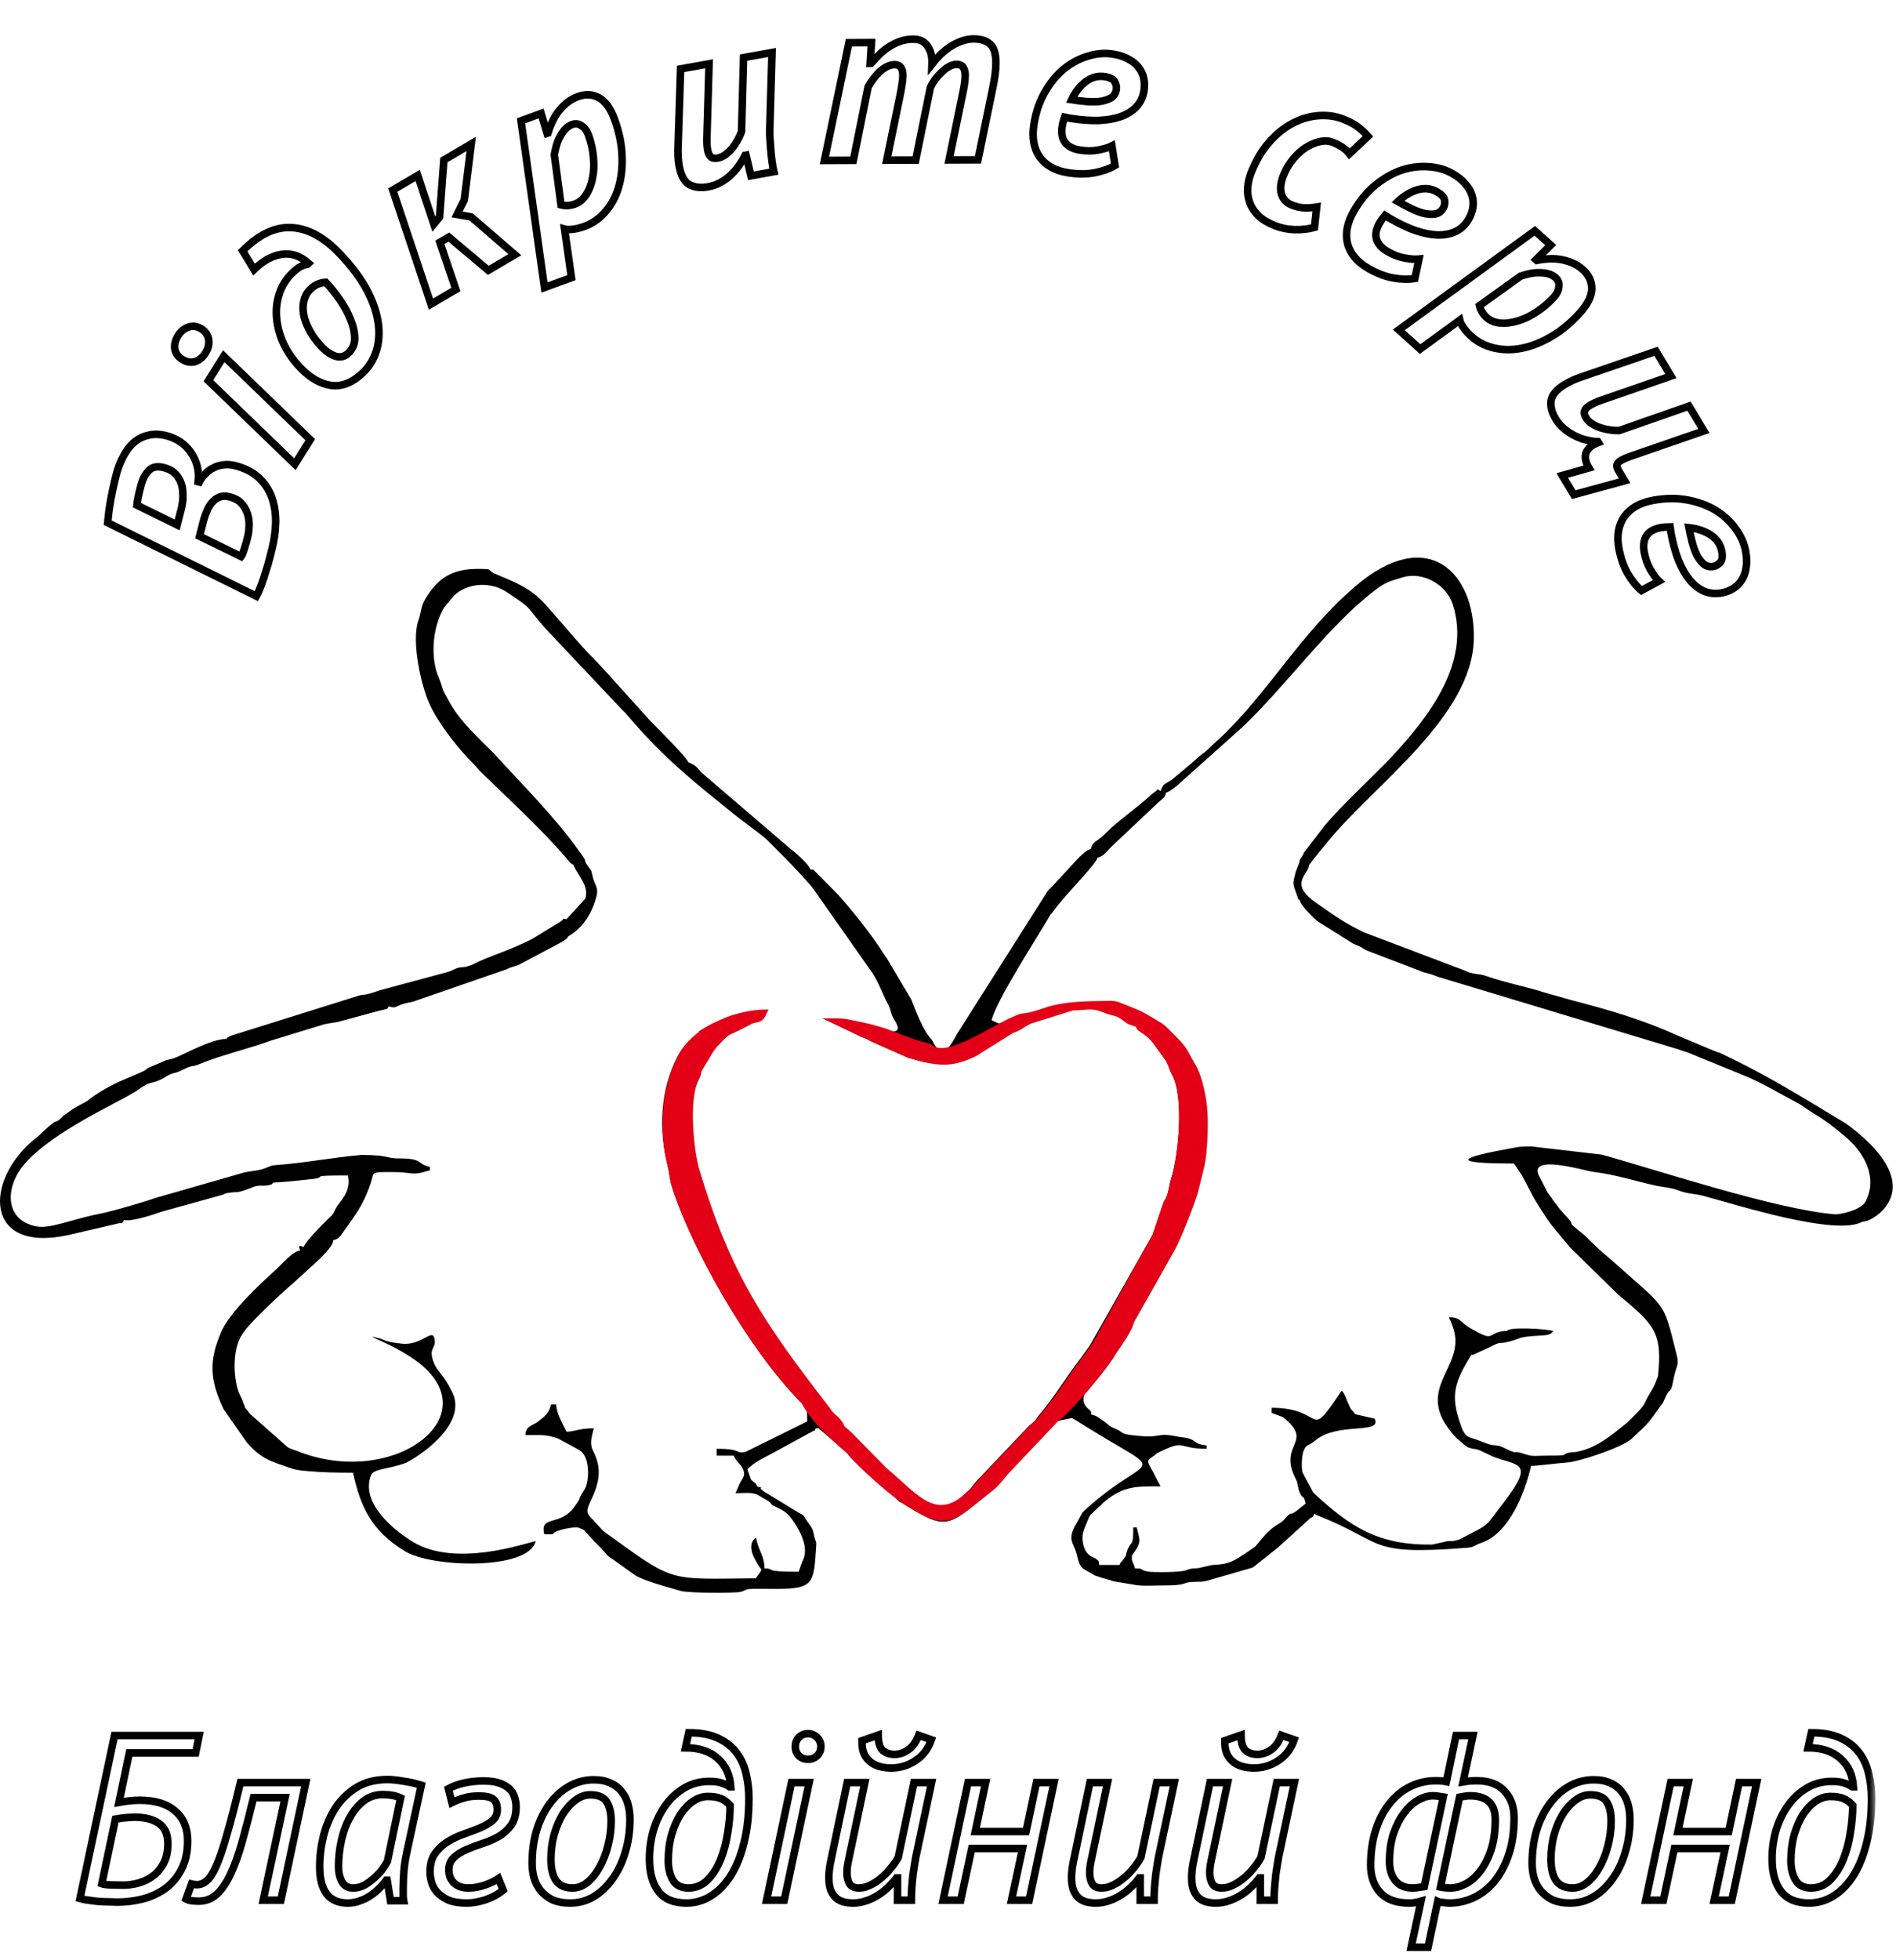 <?xml version="1.0" encoding="UTF-8"?>
<svg xmlns="http://www.w3.org/2000/svg" width="151" height="156" viewBox="0 0 151 156" fill="none">
  <mask id="path-1-outside-1_125_639" maskUnits="userSpaceOnUse" x="5.367" y="136.922" width="144" height="19" fill="black">
    <rect fill="white" x="5.367" y="136.922" width="144" height="19"></rect>
    <path d="M9.119 138.147H15.861L15.58 139.532H10.299L9.475 143.465C9.687 143.427 9.943 143.39 10.243 143.352C10.543 143.315 10.836 143.296 11.123 143.296C12.359 143.296 13.302 143.583 13.951 144.158C14.613 144.72 14.943 145.506 14.943 146.517C14.943 147.429 14.775 148.196 14.438 148.821C14.113 149.445 13.682 149.95 13.146 150.337C12.621 150.712 12.022 150.987 11.348 151.161C10.686 151.324 10.018 151.405 9.344 151.405C9.144 151.405 8.92 151.399 8.67 151.386C8.42 151.386 8.133 151.374 7.809 151.349C7.559 151.324 7.309 151.292 7.06 151.255C6.81 151.23 6.579 151.186 6.367 151.124L9.119 138.147ZM9.812 150.056C10.237 150.056 10.661 149.994 11.086 149.869C11.51 149.744 11.891 149.551 12.228 149.289C12.565 149.027 12.84 148.689 13.052 148.278C13.264 147.853 13.37 147.347 13.37 146.761C13.37 145.999 13.127 145.456 12.64 145.131C12.166 144.807 11.516 144.645 10.693 144.645C10.593 144.645 10.468 144.651 10.318 144.663C10.168 144.676 10.018 144.688 9.869 144.701C9.731 144.713 9.6 144.732 9.475 144.757C9.35 144.769 9.257 144.782 9.194 144.794L8.108 149.944C8.258 149.994 8.501 150.025 8.839 150.038C9.188 150.05 9.513 150.056 9.812 150.056ZM22.704 143.09H20.194C19.87 144.426 19.564 145.606 19.277 146.63C18.99 147.653 18.678 148.515 18.34 149.214C18.016 149.9 17.654 150.425 17.254 150.787C16.855 151.149 16.374 151.33 15.812 151.33C15.6 151.33 15.413 151.317 15.251 151.292C15.076 151.267 14.932 151.224 14.82 151.161L15.251 149.963C15.4 150 15.544 150.019 15.681 150.019C15.956 150.019 16.212 149.919 16.449 149.719C16.699 149.52 16.955 149.126 17.217 148.54C17.479 147.953 17.76 147.129 18.06 146.068C18.372 145.007 18.734 143.615 19.146 141.892H24.352L22.367 151.255H20.962L22.704 143.09ZM32.371 147.566C32.271 148.028 32.202 148.496 32.165 148.97C32.127 149.445 32.109 149.888 32.109 150.3C32.109 150.487 32.109 150.668 32.109 150.843C32.109 151.005 32.121 151.155 32.146 151.292H31.098L30.835 149.663H30.76C30.611 149.875 30.423 150.094 30.199 150.319C29.986 150.531 29.749 150.724 29.487 150.899C29.225 151.074 28.944 151.211 28.644 151.311C28.345 151.424 28.026 151.48 27.689 151.48C26.204 151.48 25.461 150.512 25.461 148.577C25.461 147.778 25.561 146.967 25.761 146.143C25.973 145.319 26.291 144.576 26.716 143.914C27.152 143.253 27.708 142.71 28.382 142.285C29.069 141.861 29.893 141.648 30.854 141.648C31.204 141.648 31.628 141.692 32.127 141.779C32.639 141.854 33.114 141.961 33.551 142.098L32.371 147.566ZM28.12 150.281C28.42 150.281 28.707 150.213 28.982 150.075C29.256 149.925 29.512 149.744 29.749 149.532C29.999 149.32 30.217 149.095 30.405 148.858C30.592 148.608 30.742 148.377 30.854 148.165L31.903 143.109C31.528 142.934 31.054 142.847 30.48 142.847C29.905 142.847 29.4 143.015 28.963 143.352C28.526 143.69 28.157 144.133 27.858 144.682C27.558 145.219 27.334 145.831 27.184 146.517C27.034 147.204 26.959 147.89 26.959 148.577C26.959 149.052 27.053 149.457 27.24 149.794C27.427 150.119 27.721 150.281 28.12 150.281ZM34.249 149.008C34.249 148.409 34.38 147.922 34.642 147.547C34.905 147.173 35.236 146.861 35.635 146.611C36.035 146.361 36.465 146.155 36.927 145.993C37.389 145.831 37.82 145.668 38.219 145.506C38.619 145.331 38.95 145.138 39.212 144.925C39.474 144.701 39.605 144.407 39.605 144.045C39.605 143.646 39.493 143.365 39.268 143.203C39.056 143.04 38.681 142.959 38.144 142.959C37.67 142.959 37.258 143.015 36.908 143.128C36.571 143.228 36.265 143.346 35.991 143.484L35.71 142.379C36.109 142.166 36.546 142.01 37.021 141.911C37.495 141.811 37.995 141.761 38.519 141.761C39.018 141.761 39.43 141.817 39.755 141.929C40.092 142.042 40.36 142.191 40.56 142.379C40.76 142.566 40.897 142.784 40.972 143.034C41.059 143.284 41.103 143.546 41.103 143.821C41.103 144.42 40.972 144.907 40.71 145.281C40.448 145.643 40.117 145.943 39.717 146.18C39.318 146.405 38.887 146.592 38.425 146.742C37.963 146.892 37.533 147.054 37.133 147.229C36.734 147.404 36.403 147.616 36.141 147.866C35.878 148.103 35.747 148.427 35.747 148.839C35.747 149.276 35.885 149.626 36.159 149.888C36.447 150.15 36.821 150.281 37.283 150.281C37.745 150.281 38.2 150.2 38.65 150.038C39.099 149.875 39.449 149.707 39.699 149.532L40.073 150.45C39.686 150.774 39.218 151.03 38.669 151.218C38.132 151.392 37.639 151.48 37.189 151.48C36.578 151.48 36.078 151.399 35.691 151.236C35.317 151.061 35.017 150.849 34.792 150.6C34.58 150.35 34.437 150.081 34.362 149.794C34.287 149.507 34.249 149.245 34.249 149.008ZM42.379 148.334C42.379 147.347 42.504 146.449 42.753 145.637C43.016 144.813 43.371 144.108 43.821 143.521C44.27 142.934 44.788 142.479 45.375 142.154C45.974 141.829 46.611 141.667 47.285 141.667C47.809 141.667 48.253 141.755 48.615 141.929C48.989 142.092 49.289 142.323 49.514 142.622C49.751 142.909 49.919 143.246 50.019 143.633C50.119 144.008 50.169 144.401 50.169 144.813C50.169 145.749 50.044 146.623 49.794 147.435C49.557 148.246 49.22 148.952 48.783 149.551C48.359 150.15 47.859 150.625 47.285 150.974C46.711 151.311 46.087 151.48 45.413 151.48C44.851 151.48 44.376 151.392 43.989 151.218C43.615 151.03 43.303 150.787 43.053 150.487C42.816 150.188 42.641 149.851 42.529 149.476C42.429 149.101 42.379 148.721 42.379 148.334ZM43.877 147.997C43.877 148.733 44.014 149.301 44.289 149.701C44.564 150.088 45.001 150.281 45.6 150.281C46.012 150.281 46.399 150.138 46.761 149.851C47.135 149.551 47.46 149.151 47.735 148.652C48.022 148.153 48.246 147.585 48.409 146.948C48.584 146.299 48.671 145.625 48.671 144.925C48.671 144.289 48.552 143.789 48.315 143.427C48.09 143.053 47.654 142.866 47.004 142.866C46.592 142.866 46.199 143.009 45.825 143.296C45.45 143.571 45.113 143.945 44.813 144.42C44.526 144.894 44.295 145.444 44.12 146.068C43.958 146.68 43.877 147.322 43.877 147.997ZM56.481 141.798C56.905 141.798 57.236 141.842 57.473 141.929C57.723 142.004 57.935 142.104 58.11 142.229H58.203C58.141 141.28 57.791 140.525 57.155 139.963C56.531 139.401 55.675 139.12 54.589 139.12L54.852 137.922C55.763 137.922 56.524 138.059 57.136 138.334C57.748 138.609 58.241 138.983 58.615 139.457C58.99 139.932 59.252 140.487 59.402 141.124C59.564 141.761 59.645 142.441 59.645 143.165C59.645 144.476 59.514 145.65 59.252 146.686C59.002 147.709 58.653 148.577 58.203 149.289C57.754 150 57.224 150.543 56.612 150.918C56.013 151.292 55.363 151.48 54.664 151.48C53.653 151.48 52.91 151.168 52.436 150.543C51.961 149.919 51.724 149.058 51.724 147.959C51.724 147.173 51.83 146.411 52.043 145.675C52.267 144.938 52.586 144.283 52.998 143.708C53.41 143.134 53.909 142.672 54.496 142.323C55.083 141.973 55.744 141.798 56.481 141.798ZM56.368 142.997C55.969 142.997 55.582 143.122 55.207 143.371C54.833 143.621 54.496 143.97 54.196 144.42C53.909 144.869 53.672 145.412 53.484 146.049C53.31 146.673 53.222 147.36 53.222 148.109C53.222 148.721 53.347 149.239 53.597 149.663C53.846 150.075 54.252 150.281 54.814 150.281C55.426 150.281 55.944 150.063 56.368 149.626C56.793 149.189 57.136 148.646 57.398 147.997C57.66 147.335 57.848 146.623 57.96 145.862C58.085 145.088 58.147 144.37 58.147 143.708C57.935 143.459 57.692 143.278 57.417 143.165C57.155 143.053 56.805 142.997 56.368 142.997ZM63.037 141.892H64.442L62.457 151.255H61.052L63.037 141.892ZM63.337 139.027C63.337 138.74 63.43 138.496 63.618 138.296C63.817 138.097 64.061 137.997 64.348 137.997C64.635 137.997 64.879 138.097 65.078 138.296C65.278 138.496 65.378 138.74 65.378 139.027C65.378 139.314 65.278 139.557 65.078 139.757C64.879 139.944 64.635 140.038 64.348 140.038C64.061 140.038 63.817 139.944 63.618 139.757C63.43 139.557 63.337 139.314 63.337 139.027ZM68.876 141.892L67.565 148.128C67.49 148.465 67.453 148.777 67.453 149.064C67.453 149.414 67.521 149.707 67.659 149.944C67.796 150.169 68.046 150.281 68.408 150.281C68.707 150.281 69.007 150.206 69.306 150.056C69.618 149.907 69.912 149.713 70.187 149.476C70.474 149.239 70.73 148.977 70.954 148.689C71.192 148.402 71.385 148.121 71.535 147.847L72.79 141.892H74.194L73.014 147.454C72.964 147.666 72.914 147.928 72.864 148.24C72.814 148.54 72.764 148.858 72.715 149.195C72.677 149.532 72.646 149.863 72.621 150.188C72.596 150.5 72.584 150.774 72.584 151.012V151.255H71.479V149.476H71.404C71.216 149.726 70.998 149.969 70.748 150.206C70.511 150.444 70.243 150.656 69.943 150.843C69.656 151.03 69.344 151.18 69.007 151.292C68.67 151.417 68.314 151.48 67.939 151.48C67.665 151.48 67.409 151.448 67.172 151.386C66.947 151.324 66.747 151.218 66.572 151.068C66.398 150.905 66.26 150.699 66.16 150.45C66.061 150.188 66.011 149.857 66.011 149.457C66.011 149.02 66.073 148.527 66.198 147.978L67.471 141.892H68.876ZM69.943 138.109C69.943 138.696 70.062 139.102 70.299 139.326C70.549 139.539 70.861 139.645 71.235 139.645C71.622 139.645 71.984 139.526 72.321 139.289C72.671 139.052 72.952 138.665 73.164 138.128L74.175 138.484C73.926 139.208 73.501 139.763 72.902 140.15C72.315 140.537 71.672 140.731 70.973 140.731C70.661 140.731 70.361 140.693 70.074 140.618C69.799 140.544 69.556 140.425 69.344 140.263C69.132 140.1 68.963 139.894 68.838 139.645C68.713 139.383 68.651 139.077 68.651 138.727V138.559L69.943 138.109ZM81.436 147.135H77.391L76.511 151.255H75.107L77.092 141.892H78.496L77.672 145.787H81.717L82.541 141.892H83.945L81.961 151.255H80.556L81.436 147.135ZM88.206 141.892L86.895 148.128C86.82 148.465 86.782 148.777 86.782 149.064C86.782 149.414 86.851 149.707 86.988 149.944C87.126 150.169 87.375 150.281 87.737 150.281C88.037 150.281 88.337 150.206 88.636 150.056C88.948 149.907 89.242 149.713 89.516 149.476C89.803 149.239 90.059 148.977 90.284 148.689C90.521 148.402 90.715 148.121 90.865 147.847L92.119 141.892H93.524L92.344 147.454C92.294 147.666 92.244 147.928 92.194 148.24C92.144 148.54 92.094 148.858 92.044 149.195C92.007 149.532 91.976 149.863 91.951 150.188C91.926 150.5 91.913 150.774 91.913 151.012V151.255H90.808V149.476H90.734C90.546 149.726 90.328 149.969 90.078 150.206C89.841 150.444 89.573 150.656 89.273 150.843C88.986 151.03 88.674 151.18 88.337 151.292C87.999 151.417 87.644 151.48 87.269 151.48C86.995 151.48 86.739 151.448 86.501 151.386C86.277 151.324 86.077 151.218 85.902 151.068C85.727 150.905 85.59 150.699 85.49 150.45C85.39 150.188 85.34 149.857 85.34 149.457C85.34 149.02 85.403 148.527 85.528 147.978L86.801 141.892H88.206ZM97.77 141.892L96.459 148.128C96.384 148.465 96.347 148.777 96.347 149.064C96.347 149.414 96.415 149.707 96.553 149.944C96.69 150.169 96.94 150.281 97.302 150.281C97.601 150.281 97.901 150.206 98.201 150.056C98.513 149.907 98.806 149.713 99.081 149.476C99.368 149.239 99.624 148.977 99.848 148.689C100.086 148.402 100.279 148.121 100.429 147.847L101.684 141.892H103.088L101.908 147.454C101.858 147.666 101.808 147.928 101.758 148.24C101.709 148.54 101.659 148.858 101.609 149.195C101.571 149.532 101.54 149.863 101.515 150.188C101.49 150.5 101.478 150.774 101.478 151.012V151.255H100.373V149.476H100.298C100.111 149.726 99.892 149.969 99.642 150.206C99.405 150.444 99.137 150.656 98.837 150.843C98.55 151.03 98.238 151.18 97.901 151.292C97.564 151.417 97.208 151.48 96.834 151.48C96.559 151.48 96.303 151.448 96.066 151.386C95.841 151.324 95.641 151.218 95.466 151.068C95.292 150.905 95.154 150.699 95.055 150.45C94.955 150.188 94.905 149.857 94.905 149.457C94.905 149.02 94.967 148.527 95.092 147.978L96.365 141.892H97.77ZM98.837 138.109C98.837 138.696 98.956 139.102 99.193 139.326C99.443 139.539 99.755 139.645 100.129 139.645C100.516 139.645 100.878 139.526 101.215 139.289C101.565 139.052 101.846 138.665 102.058 138.128L103.069 138.484C102.82 139.208 102.395 139.763 101.796 140.15C101.209 140.537 100.566 140.731 99.867 140.731C99.555 140.731 99.255 140.693 98.968 140.618C98.694 140.544 98.45 140.425 98.238 140.263C98.026 140.1 97.857 139.894 97.732 139.645C97.608 139.383 97.545 139.077 97.545 138.727V138.559L98.837 138.109ZM113.169 151.33C112.994 151.38 112.838 151.417 112.701 151.442C112.564 151.467 112.408 151.48 112.233 151.48C111.209 151.48 110.441 151.205 109.93 150.656C109.418 150.094 109.162 149.37 109.162 148.483C109.162 147.422 109.299 146.474 109.574 145.637C109.848 144.801 110.223 144.095 110.697 143.521C111.172 142.934 111.721 142.491 112.345 142.191C112.969 141.892 113.637 141.742 114.349 141.742C114.674 141.742 114.954 141.767 115.192 141.817L115.959 138.147H117.308L116.521 141.836C116.746 141.798 116.939 141.773 117.102 141.761C117.276 141.748 117.445 141.742 117.607 141.742C118.581 141.742 119.318 142.017 119.817 142.566C120.329 143.103 120.585 143.808 120.585 144.682C120.585 145.856 120.429 146.873 120.117 147.734C119.817 148.583 119.424 149.289 118.937 149.851C118.45 150.4 117.901 150.812 117.289 151.086C116.677 151.349 116.066 151.48 115.454 151.48C115.341 151.48 115.179 151.467 114.967 151.442C114.767 151.43 114.611 151.399 114.499 151.349L113.731 155H112.383L113.169 151.33ZM117.064 142.941C116.914 142.941 116.783 142.953 116.671 142.978C116.559 142.99 116.415 143.015 116.24 143.053L114.723 150.206C114.848 150.231 114.973 150.25 115.098 150.262C115.235 150.275 115.373 150.281 115.51 150.281C115.909 150.281 116.321 150.169 116.746 149.944C117.17 149.719 117.551 149.382 117.888 148.933C118.238 148.483 118.525 147.922 118.75 147.248C118.974 146.561 119.087 145.756 119.087 144.832C119.087 143.571 118.413 142.941 117.064 142.941ZM112.514 150.281C112.651 150.281 112.795 150.269 112.944 150.244C113.094 150.219 113.257 150.194 113.431 150.169L114.948 143.034C114.811 143.009 114.68 142.99 114.555 142.978C114.43 142.953 114.28 142.941 114.106 142.941C113.731 142.941 113.338 143.059 112.926 143.296C112.526 143.521 112.158 143.858 111.821 144.308C111.484 144.757 111.203 145.306 110.978 145.955C110.766 146.605 110.66 147.347 110.66 148.184C110.66 148.808 110.816 149.314 111.128 149.701C111.44 150.088 111.902 150.281 112.514 150.281ZM122.02 148.334C122.02 147.347 122.145 146.449 122.395 145.637C122.657 144.813 123.013 144.108 123.462 143.521C123.912 142.934 124.43 142.479 125.017 142.154C125.616 141.829 126.253 141.667 126.927 141.667C127.451 141.667 127.894 141.755 128.256 141.929C128.631 142.092 128.93 142.323 129.155 142.622C129.392 142.909 129.561 143.246 129.661 143.633C129.761 144.008 129.811 144.401 129.811 144.813C129.811 145.749 129.686 146.623 129.436 147.435C129.199 148.246 128.862 148.952 128.425 149.551C128 150.15 127.501 150.625 126.927 150.974C126.352 151.311 125.728 151.48 125.054 151.48C124.492 151.48 124.018 151.392 123.631 151.218C123.256 151.03 122.944 150.787 122.695 150.487C122.457 150.188 122.283 149.851 122.17 149.476C122.07 149.101 122.02 148.721 122.02 148.334ZM123.519 147.997C123.519 148.733 123.656 149.301 123.931 149.701C124.205 150.088 124.642 150.281 125.241 150.281C125.653 150.281 126.04 150.138 126.402 149.851C126.777 149.551 127.101 149.151 127.376 148.652C127.663 148.153 127.888 147.585 128.05 146.948C128.225 146.299 128.312 145.625 128.312 144.925C128.312 144.289 128.194 143.789 127.957 143.427C127.732 143.053 127.295 142.866 126.646 142.866C126.234 142.866 125.841 143.009 125.466 143.296C125.092 143.571 124.754 143.945 124.455 144.42C124.168 144.894 123.937 145.444 123.762 146.068C123.6 146.68 123.519 147.322 123.519 147.997ZM137.396 147.135H133.351L132.471 151.255H131.066L133.051 141.892H134.456L133.632 145.787H137.676L138.5 141.892H139.905L137.92 151.255H136.515L137.396 147.135ZM145.888 141.798C146.312 141.798 146.643 141.842 146.88 141.929C147.13 142.004 147.342 142.104 147.517 142.229H147.61C147.548 141.28 147.199 140.525 146.562 139.963C145.938 139.401 145.082 139.12 143.996 139.12L144.258 137.922C145.17 137.922 145.931 138.059 146.543 138.334C147.155 138.609 147.648 138.983 148.022 139.457C148.397 139.932 148.659 140.487 148.809 141.124C148.971 141.761 149.052 142.441 149.052 143.165C149.052 144.476 148.921 145.65 148.659 146.686C148.409 147.709 148.06 148.577 147.61 149.289C147.161 150 146.63 150.543 146.019 150.918C145.419 151.292 144.77 151.48 144.071 151.48C143.06 151.48 142.317 151.168 141.843 150.543C141.368 149.919 141.131 149.058 141.131 147.959C141.131 147.173 141.237 146.411 141.45 145.675C141.674 144.938 141.993 144.283 142.405 143.708C142.817 143.134 143.316 142.672 143.903 142.323C144.489 141.973 145.151 141.798 145.888 141.798ZM145.775 142.997C145.376 142.997 144.989 143.122 144.614 143.371C144.24 143.621 143.903 143.97 143.603 144.42C143.316 144.869 143.079 145.412 142.891 146.049C142.717 146.673 142.629 147.36 142.629 148.109C142.629 148.721 142.754 149.239 143.004 149.663C143.253 150.075 143.659 150.281 144.221 150.281C144.833 150.281 145.351 150.063 145.775 149.626C146.2 149.189 146.543 148.646 146.805 147.997C147.067 147.335 147.255 146.623 147.367 145.862C147.492 145.088 147.554 144.37 147.554 143.708C147.342 143.459 147.099 143.278 146.824 143.165C146.562 143.053 146.212 142.997 145.775 142.997Z"></path>
  </mask>
  <path d="M9.119 138.147H15.861L15.58 139.532H10.299L9.475 143.465C9.687 143.427 9.943 143.39 10.243 143.352C10.543 143.315 10.836 143.296 11.123 143.296C12.359 143.296 13.302 143.583 13.951 144.158C14.613 144.72 14.943 145.506 14.943 146.517C14.943 147.429 14.775 148.196 14.438 148.821C14.113 149.445 13.682 149.95 13.146 150.337C12.621 150.712 12.022 150.987 11.348 151.161C10.686 151.324 10.018 151.405 9.344 151.405C9.144 151.405 8.92 151.399 8.67 151.386C8.42 151.386 8.133 151.374 7.809 151.349C7.559 151.324 7.309 151.292 7.06 151.255C6.81 151.23 6.579 151.186 6.367 151.124L9.119 138.147ZM9.812 150.056C10.237 150.056 10.661 149.994 11.086 149.869C11.51 149.744 11.891 149.551 12.228 149.289C12.565 149.027 12.84 148.689 13.052 148.278C13.264 147.853 13.37 147.347 13.37 146.761C13.37 145.999 13.127 145.456 12.64 145.131C12.166 144.807 11.516 144.645 10.693 144.645C10.593 144.645 10.468 144.651 10.318 144.663C10.168 144.676 10.018 144.688 9.869 144.701C9.731 144.713 9.6 144.732 9.475 144.757C9.35 144.769 9.257 144.782 9.194 144.794L8.108 149.944C8.258 149.994 8.501 150.025 8.839 150.038C9.188 150.05 9.513 150.056 9.812 150.056ZM22.704 143.09H20.194C19.87 144.426 19.564 145.606 19.277 146.63C18.99 147.653 18.678 148.515 18.34 149.214C18.016 149.9 17.654 150.425 17.254 150.787C16.855 151.149 16.374 151.33 15.812 151.33C15.6 151.33 15.413 151.317 15.251 151.292C15.076 151.267 14.932 151.224 14.82 151.161L15.251 149.963C15.4 150 15.544 150.019 15.681 150.019C15.956 150.019 16.212 149.919 16.449 149.719C16.699 149.52 16.955 149.126 17.217 148.54C17.479 147.953 17.76 147.129 18.06 146.068C18.372 145.007 18.734 143.615 19.146 141.892H24.352L22.367 151.255H20.962L22.704 143.09ZM32.371 147.566C32.271 148.028 32.202 148.496 32.165 148.97C32.127 149.445 32.109 149.888 32.109 150.3C32.109 150.487 32.109 150.668 32.109 150.843C32.109 151.005 32.121 151.155 32.146 151.292H31.098L30.835 149.663H30.76C30.611 149.875 30.423 150.094 30.199 150.319C29.986 150.531 29.749 150.724 29.487 150.899C29.225 151.074 28.944 151.211 28.644 151.311C28.345 151.424 28.026 151.48 27.689 151.48C26.204 151.48 25.461 150.512 25.461 148.577C25.461 147.778 25.561 146.967 25.761 146.143C25.973 145.319 26.291 144.576 26.716 143.914C27.152 143.253 27.708 142.71 28.382 142.285C29.069 141.861 29.893 141.648 30.854 141.648C31.204 141.648 31.628 141.692 32.127 141.779C32.639 141.854 33.114 141.961 33.551 142.098L32.371 147.566ZM28.12 150.281C28.42 150.281 28.707 150.213 28.982 150.075C29.256 149.925 29.512 149.744 29.749 149.532C29.999 149.32 30.217 149.095 30.405 148.858C30.592 148.608 30.742 148.377 30.854 148.165L31.903 143.109C31.528 142.934 31.054 142.847 30.48 142.847C29.905 142.847 29.4 143.015 28.963 143.352C28.526 143.69 28.157 144.133 27.858 144.682C27.558 145.219 27.334 145.831 27.184 146.517C27.034 147.204 26.959 147.89 26.959 148.577C26.959 149.052 27.053 149.457 27.24 149.794C27.427 150.119 27.721 150.281 28.12 150.281ZM34.249 149.008C34.249 148.409 34.38 147.922 34.642 147.547C34.905 147.173 35.236 146.861 35.635 146.611C36.035 146.361 36.465 146.155 36.927 145.993C37.389 145.831 37.82 145.668 38.219 145.506C38.619 145.331 38.95 145.138 39.212 144.925C39.474 144.701 39.605 144.407 39.605 144.045C39.605 143.646 39.493 143.365 39.268 143.203C39.056 143.04 38.681 142.959 38.144 142.959C37.67 142.959 37.258 143.015 36.908 143.128C36.571 143.228 36.265 143.346 35.991 143.484L35.71 142.379C36.109 142.166 36.546 142.01 37.021 141.911C37.495 141.811 37.995 141.761 38.519 141.761C39.018 141.761 39.43 141.817 39.755 141.929C40.092 142.042 40.36 142.191 40.56 142.379C40.76 142.566 40.897 142.784 40.972 143.034C41.059 143.284 41.103 143.546 41.103 143.821C41.103 144.42 40.972 144.907 40.71 145.281C40.448 145.643 40.117 145.943 39.717 146.18C39.318 146.405 38.887 146.592 38.425 146.742C37.963 146.892 37.533 147.054 37.133 147.229C36.734 147.404 36.403 147.616 36.141 147.866C35.878 148.103 35.747 148.427 35.747 148.839C35.747 149.276 35.885 149.626 36.159 149.888C36.447 150.15 36.821 150.281 37.283 150.281C37.745 150.281 38.2 150.2 38.65 150.038C39.099 149.875 39.449 149.707 39.699 149.532L40.073 150.45C39.686 150.774 39.218 151.03 38.669 151.218C38.132 151.392 37.639 151.48 37.189 151.48C36.578 151.48 36.078 151.399 35.691 151.236C35.317 151.061 35.017 150.849 34.792 150.6C34.58 150.35 34.437 150.081 34.362 149.794C34.287 149.507 34.249 149.245 34.249 149.008ZM42.379 148.334C42.379 147.347 42.504 146.449 42.753 145.637C43.016 144.813 43.371 144.108 43.821 143.521C44.27 142.934 44.788 142.479 45.375 142.154C45.974 141.829 46.611 141.667 47.285 141.667C47.809 141.667 48.253 141.755 48.615 141.929C48.989 142.092 49.289 142.323 49.514 142.622C49.751 142.909 49.919 143.246 50.019 143.633C50.119 144.008 50.169 144.401 50.169 144.813C50.169 145.749 50.044 146.623 49.794 147.435C49.557 148.246 49.22 148.952 48.783 149.551C48.359 150.15 47.859 150.625 47.285 150.974C46.711 151.311 46.087 151.48 45.413 151.48C44.851 151.48 44.376 151.392 43.989 151.218C43.615 151.03 43.303 150.787 43.053 150.487C42.816 150.188 42.641 149.851 42.529 149.476C42.429 149.101 42.379 148.721 42.379 148.334ZM43.877 147.997C43.877 148.733 44.014 149.301 44.289 149.701C44.564 150.088 45.001 150.281 45.6 150.281C46.012 150.281 46.399 150.138 46.761 149.851C47.135 149.551 47.46 149.151 47.735 148.652C48.022 148.153 48.246 147.585 48.409 146.948C48.584 146.299 48.671 145.625 48.671 144.925C48.671 144.289 48.552 143.789 48.315 143.427C48.09 143.053 47.654 142.866 47.004 142.866C46.592 142.866 46.199 143.009 45.825 143.296C45.45 143.571 45.113 143.945 44.813 144.42C44.526 144.894 44.295 145.444 44.12 146.068C43.958 146.68 43.877 147.322 43.877 147.997ZM56.481 141.798C56.905 141.798 57.236 141.842 57.473 141.929C57.723 142.004 57.935 142.104 58.11 142.229H58.203C58.141 141.28 57.791 140.525 57.155 139.963C56.531 139.401 55.675 139.12 54.589 139.12L54.852 137.922C55.763 137.922 56.524 138.059 57.136 138.334C57.748 138.609 58.241 138.983 58.615 139.457C58.99 139.932 59.252 140.487 59.402 141.124C59.564 141.761 59.645 142.441 59.645 143.165C59.645 144.476 59.514 145.65 59.252 146.686C59.002 147.709 58.653 148.577 58.203 149.289C57.754 150 57.224 150.543 56.612 150.918C56.013 151.292 55.363 151.48 54.664 151.48C53.653 151.48 52.91 151.168 52.436 150.543C51.961 149.919 51.724 149.058 51.724 147.959C51.724 147.173 51.83 146.411 52.043 145.675C52.267 144.938 52.586 144.283 52.998 143.708C53.41 143.134 53.909 142.672 54.496 142.323C55.083 141.973 55.744 141.798 56.481 141.798ZM56.368 142.997C55.969 142.997 55.582 143.122 55.207 143.371C54.833 143.621 54.496 143.97 54.196 144.42C53.909 144.869 53.672 145.412 53.484 146.049C53.31 146.673 53.222 147.36 53.222 148.109C53.222 148.721 53.347 149.239 53.597 149.663C53.846 150.075 54.252 150.281 54.814 150.281C55.426 150.281 55.944 150.063 56.368 149.626C56.793 149.189 57.136 148.646 57.398 147.997C57.66 147.335 57.848 146.623 57.96 145.862C58.085 145.088 58.147 144.37 58.147 143.708C57.935 143.459 57.692 143.278 57.417 143.165C57.155 143.053 56.805 142.997 56.368 142.997ZM63.037 141.892H64.442L62.457 151.255H61.052L63.037 141.892ZM63.337 139.027C63.337 138.74 63.43 138.496 63.618 138.296C63.817 138.097 64.061 137.997 64.348 137.997C64.635 137.997 64.879 138.097 65.078 138.296C65.278 138.496 65.378 138.74 65.378 139.027C65.378 139.314 65.278 139.557 65.078 139.757C64.879 139.944 64.635 140.038 64.348 140.038C64.061 140.038 63.817 139.944 63.618 139.757C63.43 139.557 63.337 139.314 63.337 139.027ZM68.876 141.892L67.565 148.128C67.49 148.465 67.453 148.777 67.453 149.064C67.453 149.414 67.521 149.707 67.659 149.944C67.796 150.169 68.046 150.281 68.408 150.281C68.707 150.281 69.007 150.206 69.306 150.056C69.618 149.907 69.912 149.713 70.187 149.476C70.474 149.239 70.73 148.977 70.954 148.689C71.192 148.402 71.385 148.121 71.535 147.847L72.79 141.892H74.194L73.014 147.454C72.964 147.666 72.914 147.928 72.864 148.24C72.814 148.54 72.764 148.858 72.715 149.195C72.677 149.532 72.646 149.863 72.621 150.188C72.596 150.5 72.584 150.774 72.584 151.012V151.255H71.479V149.476H71.404C71.216 149.726 70.998 149.969 70.748 150.206C70.511 150.444 70.243 150.656 69.943 150.843C69.656 151.03 69.344 151.18 69.007 151.292C68.67 151.417 68.314 151.48 67.939 151.48C67.665 151.48 67.409 151.448 67.172 151.386C66.947 151.324 66.747 151.218 66.572 151.068C66.398 150.905 66.26 150.699 66.16 150.45C66.061 150.188 66.011 149.857 66.011 149.457C66.011 149.02 66.073 148.527 66.198 147.978L67.471 141.892H68.876ZM69.943 138.109C69.943 138.696 70.062 139.102 70.299 139.326C70.549 139.539 70.861 139.645 71.235 139.645C71.622 139.645 71.984 139.526 72.321 139.289C72.671 139.052 72.952 138.665 73.164 138.128L74.175 138.484C73.926 139.208 73.501 139.763 72.902 140.15C72.315 140.537 71.672 140.731 70.973 140.731C70.661 140.731 70.361 140.693 70.074 140.618C69.799 140.544 69.556 140.425 69.344 140.263C69.132 140.1 68.963 139.894 68.838 139.645C68.713 139.383 68.651 139.077 68.651 138.727V138.559L69.943 138.109ZM81.436 147.135H77.391L76.511 151.255H75.107L77.092 141.892H78.496L77.672 145.787H81.717L82.541 141.892H83.945L81.961 151.255H80.556L81.436 147.135ZM88.206 141.892L86.895 148.128C86.82 148.465 86.782 148.777 86.782 149.064C86.782 149.414 86.851 149.707 86.988 149.944C87.126 150.169 87.375 150.281 87.737 150.281C88.037 150.281 88.337 150.206 88.636 150.056C88.948 149.907 89.242 149.713 89.516 149.476C89.803 149.239 90.059 148.977 90.284 148.689C90.521 148.402 90.715 148.121 90.865 147.847L92.119 141.892H93.524L92.344 147.454C92.294 147.666 92.244 147.928 92.194 148.24C92.144 148.54 92.094 148.858 92.044 149.195C92.007 149.532 91.976 149.863 91.951 150.188C91.926 150.5 91.913 150.774 91.913 151.012V151.255H90.808V149.476H90.734C90.546 149.726 90.328 149.969 90.078 150.206C89.841 150.444 89.573 150.656 89.273 150.843C88.986 151.03 88.674 151.18 88.337 151.292C87.999 151.417 87.644 151.48 87.269 151.48C86.995 151.48 86.739 151.448 86.501 151.386C86.277 151.324 86.077 151.218 85.902 151.068C85.727 150.905 85.59 150.699 85.49 150.45C85.39 150.188 85.34 149.857 85.34 149.457C85.34 149.02 85.403 148.527 85.528 147.978L86.801 141.892H88.206ZM97.77 141.892L96.459 148.128C96.384 148.465 96.347 148.777 96.347 149.064C96.347 149.414 96.415 149.707 96.553 149.944C96.69 150.169 96.94 150.281 97.302 150.281C97.601 150.281 97.901 150.206 98.201 150.056C98.513 149.907 98.806 149.713 99.081 149.476C99.368 149.239 99.624 148.977 99.848 148.689C100.086 148.402 100.279 148.121 100.429 147.847L101.684 141.892H103.088L101.908 147.454C101.858 147.666 101.808 147.928 101.758 148.24C101.709 148.54 101.659 148.858 101.609 149.195C101.571 149.532 101.54 149.863 101.515 150.188C101.49 150.5 101.478 150.774 101.478 151.012V151.255H100.373V149.476H100.298C100.111 149.726 99.892 149.969 99.642 150.206C99.405 150.444 99.137 150.656 98.837 150.843C98.55 151.03 98.238 151.18 97.901 151.292C97.564 151.417 97.208 151.48 96.834 151.48C96.559 151.48 96.303 151.448 96.066 151.386C95.841 151.324 95.641 151.218 95.466 151.068C95.292 150.905 95.154 150.699 95.055 150.45C94.955 150.188 94.905 149.857 94.905 149.457C94.905 149.02 94.967 148.527 95.092 147.978L96.365 141.892H97.77ZM98.837 138.109C98.837 138.696 98.956 139.102 99.193 139.326C99.443 139.539 99.755 139.645 100.129 139.645C100.516 139.645 100.878 139.526 101.215 139.289C101.565 139.052 101.846 138.665 102.058 138.128L103.069 138.484C102.82 139.208 102.395 139.763 101.796 140.15C101.209 140.537 100.566 140.731 99.867 140.731C99.555 140.731 99.255 140.693 98.968 140.618C98.694 140.544 98.45 140.425 98.238 140.263C98.026 140.1 97.857 139.894 97.732 139.645C97.608 139.383 97.545 139.077 97.545 138.727V138.559L98.837 138.109ZM113.169 151.33C112.994 151.38 112.838 151.417 112.701 151.442C112.564 151.467 112.408 151.48 112.233 151.48C111.209 151.48 110.441 151.205 109.93 150.656C109.418 150.094 109.162 149.37 109.162 148.483C109.162 147.422 109.299 146.474 109.574 145.637C109.848 144.801 110.223 144.095 110.697 143.521C111.172 142.934 111.721 142.491 112.345 142.191C112.969 141.892 113.637 141.742 114.349 141.742C114.674 141.742 114.954 141.767 115.192 141.817L115.959 138.147H117.308L116.521 141.836C116.746 141.798 116.939 141.773 117.102 141.761C117.276 141.748 117.445 141.742 117.607 141.742C118.581 141.742 119.318 142.017 119.817 142.566C120.329 143.103 120.585 143.808 120.585 144.682C120.585 145.856 120.429 146.873 120.117 147.734C119.817 148.583 119.424 149.289 118.937 149.851C118.45 150.4 117.901 150.812 117.289 151.086C116.677 151.349 116.066 151.48 115.454 151.48C115.341 151.48 115.179 151.467 114.967 151.442C114.767 151.43 114.611 151.399 114.499 151.349L113.731 155H112.383L113.169 151.33ZM117.064 142.941C116.914 142.941 116.783 142.953 116.671 142.978C116.559 142.99 116.415 143.015 116.24 143.053L114.723 150.206C114.848 150.231 114.973 150.25 115.098 150.262C115.235 150.275 115.373 150.281 115.51 150.281C115.909 150.281 116.321 150.169 116.746 149.944C117.17 149.719 117.551 149.382 117.888 148.933C118.238 148.483 118.525 147.922 118.75 147.248C118.974 146.561 119.087 145.756 119.087 144.832C119.087 143.571 118.413 142.941 117.064 142.941ZM112.514 150.281C112.651 150.281 112.795 150.269 112.944 150.244C113.094 150.219 113.257 150.194 113.431 150.169L114.948 143.034C114.811 143.009 114.68 142.99 114.555 142.978C114.43 142.953 114.28 142.941 114.106 142.941C113.731 142.941 113.338 143.059 112.926 143.296C112.526 143.521 112.158 143.858 111.821 144.308C111.484 144.757 111.203 145.306 110.978 145.955C110.766 146.605 110.66 147.347 110.66 148.184C110.66 148.808 110.816 149.314 111.128 149.701C111.44 150.088 111.902 150.281 112.514 150.281ZM122.02 148.334C122.02 147.347 122.145 146.449 122.395 145.637C122.657 144.813 123.013 144.108 123.462 143.521C123.912 142.934 124.43 142.479 125.017 142.154C125.616 141.829 126.253 141.667 126.927 141.667C127.451 141.667 127.894 141.755 128.256 141.929C128.631 142.092 128.93 142.323 129.155 142.622C129.392 142.909 129.561 143.246 129.661 143.633C129.761 144.008 129.811 144.401 129.811 144.813C129.811 145.749 129.686 146.623 129.436 147.435C129.199 148.246 128.862 148.952 128.425 149.551C128 150.15 127.501 150.625 126.927 150.974C126.352 151.311 125.728 151.48 125.054 151.48C124.492 151.48 124.018 151.392 123.631 151.218C123.256 151.03 122.944 150.787 122.695 150.487C122.457 150.188 122.283 149.851 122.17 149.476C122.07 149.101 122.02 148.721 122.02 148.334ZM123.519 147.997C123.519 148.733 123.656 149.301 123.931 149.701C124.205 150.088 124.642 150.281 125.241 150.281C125.653 150.281 126.04 150.138 126.402 149.851C126.777 149.551 127.101 149.151 127.376 148.652C127.663 148.153 127.888 147.585 128.05 146.948C128.225 146.299 128.312 145.625 128.312 144.925C128.312 144.289 128.194 143.789 127.957 143.427C127.732 143.053 127.295 142.866 126.646 142.866C126.234 142.866 125.841 143.009 125.466 143.296C125.092 143.571 124.754 143.945 124.455 144.42C124.168 144.894 123.937 145.444 123.762 146.068C123.6 146.68 123.519 147.322 123.519 147.997ZM137.396 147.135H133.351L132.471 151.255H131.066L133.051 141.892H134.456L133.632 145.787H137.676L138.5 141.892H139.905L137.92 151.255H136.515L137.396 147.135ZM145.888 141.798C146.312 141.798 146.643 141.842 146.88 141.929C147.13 142.004 147.342 142.104 147.517 142.229H147.61C147.548 141.28 147.199 140.525 146.562 139.963C145.938 139.401 145.082 139.12 143.996 139.12L144.258 137.922C145.17 137.922 145.931 138.059 146.543 138.334C147.155 138.609 147.648 138.983 148.022 139.457C148.397 139.932 148.659 140.487 148.809 141.124C148.971 141.761 149.052 142.441 149.052 143.165C149.052 144.476 148.921 145.65 148.659 146.686C148.409 147.709 148.06 148.577 147.61 149.289C147.161 150 146.63 150.543 146.019 150.918C145.419 151.292 144.77 151.48 144.071 151.48C143.06 151.48 142.317 151.168 141.843 150.543C141.368 149.919 141.131 149.058 141.131 147.959C141.131 147.173 141.237 146.411 141.45 145.675C141.674 144.938 141.993 144.283 142.405 143.708C142.817 143.134 143.316 142.672 143.903 142.323C144.489 141.973 145.151 141.798 145.888 141.798ZM145.775 142.997C145.376 142.997 144.989 143.122 144.614 143.371C144.24 143.621 143.903 143.97 143.603 144.42C143.316 144.869 143.079 145.412 142.891 146.049C142.717 146.673 142.629 147.36 142.629 148.109C142.629 148.721 142.754 149.239 143.004 149.663C143.253 150.075 143.659 150.281 144.221 150.281C144.833 150.281 145.351 150.063 145.775 149.626C146.2 149.189 146.543 148.646 146.805 147.997C147.067 147.335 147.255 146.623 147.367 145.862C147.492 145.088 147.554 144.37 147.554 143.708C147.342 143.459 147.099 143.278 146.824 143.165C146.562 143.053 146.212 142.997 145.775 142.997Z" stroke="black" stroke-width="0.6" mask="url(#path-1-outside-1_125_639)"></path>
  <path fill-rule="evenodd" clip-rule="evenodd" d="M21.991 92.736C21.514 92.767 21.528 92.839 21.141 92.981C20.462 93.232 20.041 93.176 19.343 93.358L12.58 95.298C11.452 95.675 9.067 96.394 7.918 96.619C5.641 97.065 3.992 97.844 2.864 97.614C0.302 97.091 0.422 94.428 1.943 92.663C4.195 90.05 9.479 87.734 10.552 87.015C10.938 86.834 11.174 86.591 11.553 86.384C12.094 86.088 12.33 86.233 13.109 85.766C13.157 85.736 13.288 85.647 13.361 85.609C13.915 85.319 13.85 85.506 14.542 85.159C15.445 84.705 15.215 84.976 15.86 84.708C17.596 83.987 20.026 83.415 21.59 82.824L25.548 81.615C25.977 81.463 26.468 81.433 26.908 81.344L30.218 80.448C31.037 80.237 30.736 80.404 30.971 80.105C31.471 80.272 31.466 80.146 31.924 79.974C32.265 79.844 32.587 79.806 32.906 79.727L40.383 77.141C40.651 77.009 40.392 77.107 40.765 76.98C41.027 76.89 41.026 76.924 41.281 76.816L44.572 75.074C44.912 74.855 45.178 74.752 45.249 74.53L45.57 74.334C46.587 73.638 47.212 72.492 47.508 71.335C47.683 70.649 47.376 70.462 47.216 69.843C47.025 69.102 47.198 69.474 46.852 68.983C46.322 68.232 46.923 68.828 46.205 67.863C46.188 67.84 46.164 67.808 46.147 67.784C44.215 65.047 41.681 62.553 39.371 60.011C38.216 58.845 36.678 57.453 35.877 56.027C34.939 54.357 35.513 55.352 34.877 53.763C34.298 52.319 34.419 49.931 35.38 48.344L36.183 47.379C36.204 47.361 36.235 47.334 36.256 47.317C37.365 46.375 39.106 46.29 40.399 47.154C42.567 48.6 41.737 48.102 43.474 50.062L43.671 50.272C43.69 50.292 43.718 50.322 43.738 50.341L49.547 56.498C49.567 56.518 49.596 56.545 49.616 56.564C49.636 56.584 49.666 56.611 49.686 56.63C49.893 56.839 49.747 56.675 49.948 56.912C52.918 60.426 55.383 62.321 58.557 64.892L60.721 66.535C61.081 66.831 61.13 66.886 61.428 67.189C62.668 68.442 63.311 69.065 64.545 70.462C64.563 70.485 64.591 70.513 64.608 70.535C64.626 70.555 64.651 70.588 64.669 70.61C64.696 70.644 64.833 70.837 64.841 70.847L69.497 77.476C70.026 78.285 70.272 79.108 70.717 79.927C70.968 80.387 70.903 80.561 71.131 81.011C71.32 81.385 72.209 82.463 70.276 82.005C69.135 81.734 69.928 81.774 67.994 81.427C66.828 81.217 67.563 81.056 65.509 81.056L68.64 82.548C69.047 82.701 68.932 82.642 69.291 82.849C69.328 82.871 72.3 84.188 72.302 84.189C74.618 84.864 75.448 84.897 77.546 83.847L79.657 82.695C80.083 82.452 80.485 82.376 80.603 82.008C81.495 82.008 81.309 81.737 81.85 81.487L85.492 80.235C87.111 80.163 87.12 80.228 88.316 80.684C88.834 80.882 89.041 80.812 89.501 81.13C90.081 81.532 89.773 81.44 90.663 81.736L90.757 81.942C90.902 82.125 91.344 82.394 91.831 83.017L92.688 84.199C92.853 84.445 92.819 84.333 92.951 84.616C93.139 85.014 93.132 85.158 93.356 85.57C94.296 87.295 93.879 91.916 93.263 93.853C93.14 94.239 93.1 94.629 93.008 94.958C92.845 95.542 92.763 95.395 92.595 95.904L91.808 98.245C91.795 98.274 91.777 98.309 91.763 98.336L86.847 107.017C86.824 107.05 86.761 107.147 86.738 107.18C86.722 107.205 86.699 107.237 86.682 107.26L85.998 108.208C84.698 109.904 84.03 111.134 82.72 112.681C82.615 112.81 82.654 112.778 82.548 112.916C82.371 113.147 82.536 112.966 82.367 113.143L82.148 113.332C82.117 113.357 82.024 113.425 81.994 113.45L78.151 117.494C78.069 117.577 78.082 117.558 77.949 117.699C77.552 118.123 77.4 118.444 76.982 118.773C74.404 121.342 73.032 119.219 70.374 116.983L67.612 114.17C66.573 113.291 67.332 113.863 66.733 113.145C66.378 112.72 66.236 112.771 65.827 112.148C60.704 105.51 58 101.619 55.495 93.245C55.076 91.843 54.631 87.767 55.413 86.189C55.905 85.198 55.295 85.992 56.102 84.702C56.706 83.737 56.521 83.852 57.44 82.909L57.842 82.416C58.438 82.282 57.888 82.445 58.263 82.241L59.447 81.521C59.832 81.377 60.052 81.416 60.391 81.241C60.752 81.055 60.83 80.798 61.022 80.513C59.961 80.487 59.002 80.681 57.978 81.004C57.595 81.124 56.94 81.375 56.623 81.552C55.35 82.262 55.639 82.038 55.718 82.496C55.057 82.359 54.237 83.576 53.975 84.072C52.555 86.766 52.452 89.971 53.182 92.839C53.308 93.333 53.322 93.722 53.438 94.215C54.903 99.069 59.528 107.343 63.841 111.686C64.148 111.995 64.285 111.467 64.285 113.146L63.738 113.415C63.71 113.43 63.675 113.446 63.648 113.46L59.358 115.577C58.502 115.727 59.17 115.321 57.078 115.321V115.866H58.438C58.602 116.317 58.986 116.521 59.166 116.923C59.452 117.565 59.02 117.708 58.817 118.313L58.574 118.857C59.221 118.857 59.884 118.753 60.348 118.987L61.032 119.39C61.587 119.711 61.228 119.652 61.639 119.871C62.269 120.208 62.607 120.22 63.223 121.143C63.792 121.995 64.465 123.3 63.89 124.307L63.605 125.111C60.662 125.111 61.811 124.86 60.886 124.839C60.874 124.333 60.765 123.981 60.611 123.619C60.411 123.148 60.34 122.968 60.206 122.392C60.124 122.478 60.161 122.365 59.996 122.592C59.523 123.243 60.201 124.246 60.219 124.282C60.663 125.188 60.865 124.677 60.184 125.633C53.075 125.688 53.817 126.041 48.149 121.94C48.118 121.914 48.028 121.844 47.999 121.817L47.215 120.966C46.656 120.43 46.677 120.258 47.058 119.444C47.688 118.095 47.949 117.049 47.333 115.685C47.319 115.655 47.3 115.622 47.287 115.593L47.194 115.409C46.949 114.835 47.132 114.362 47.288 113.69C46.088 113.69 45.775 113.962 45.113 113.962C44.801 113.285 44.313 112.53 44.297 111.786H43.889C43.711 112.55 43.327 112.779 42.751 113.231C42.258 113.52 41.864 113.57 41.85 114.233C43.188 114.233 43.382 114.16 44.438 114.501L46.113 115.409C46.196 115.461 46.305 115.545 46.345 115.585C46.944 116.172 46.941 117.743 46.614 118.455L46.254 119.046C46.091 119.377 46.215 119.236 45.989 119.597L45.818 119.834C44.661 121.595 42.971 120.52 43.345 122.12H44.025C44.16 121.786 45.704 121.521 46.038 121.586L46.433 121.749C46.459 121.765 46.49 121.788 46.515 121.804L47.171 122.51C47.188 122.532 47.212 122.564 47.23 122.587L47.902 123.273C48.219 123.6 48.35 123.861 48.735 124.073L50.404 125.26C51.071 125.811 53.294 126.352 54.2 126.63C54.819 126.821 58.501 126.814 58.955 126.716C59.429 126.614 59.197 126.461 60.198 126.463C60.744 126.465 61.291 126.471 61.838 126.471C64.814 126.476 64.805 126.003 64.995 123.217C65.037 122.598 65.003 122.861 64.868 122.363C64.755 121.946 64.813 121.848 64.544 121.452L64.206 120.975C63.915 120.515 64.083 120.673 63.568 120.39L60.787 118.687C60.22 118.273 61.074 118.547 60.288 118.312C60.23 118.001 60.02 118.026 59.803 117.766L59.526 116.953C60.06 116.39 60.838 116.039 61.248 115.819C61.275 115.804 61.311 115.787 61.337 115.773L64.683 113.951C64.987 113.754 64.81 114.073 64.965 113.689H65.237C65.402 114.098 65.161 113.66 65.437 113.897L66.676 114.969C66.695 114.992 66.718 115.024 66.737 115.044L67.471 115.67C67.608 115.826 67.5 115.732 67.648 115.901C68.451 116.817 69.852 117.89 70.774 118.758L71.286 119.198C71.52 119.422 71.233 119.208 71.561 119.466C71.954 119.776 71.275 119.292 71.722 119.577C71.747 119.593 71.784 119.61 71.809 119.626C71.836 119.641 71.873 119.657 71.899 119.672C75.453 121.9 75.433 121.531 78.806 118.828C78.828 118.81 78.862 118.788 78.884 118.77C78.907 118.752 78.94 118.73 78.963 118.712C79.495 118.283 79.85 117.699 80.329 117.223L83.967 113.383C84.157 113.146 84.05 113.242 84.346 113.082L85.371 112.873L85.715 113.064C85.748 113.084 85.844 113.149 85.878 113.172C93.485 117.975 91.727 115.272 86.278 120.317C86.26 120.337 86.23 120.365 86.211 120.386L85.535 121.614C85.081 122.601 85.472 122.809 85.703 123.545C85.892 124.144 85.861 124.521 86.275 124.877L87.228 125.419C87.262 125.429 87.298 125.439 87.332 125.451L87.844 125.619C87.881 125.629 87.918 125.634 87.956 125.644L88.582 125.835C88.615 125.845 88.647 125.86 88.683 125.869L90.211 126.121C90.9 126.278 91.802 126.198 92.568 126.199C94.603 126.202 94.093 125.984 94.875 125.924C95.368 125.885 95.761 125.957 96.24 125.793L99.722 124.788C99.75 124.775 99.786 124.758 99.813 124.743L101.631 123.297C101.662 123.272 101.753 123.203 101.783 123.177L104.349 120.848C104.627 120.65 104.537 120.817 104.669 120.489C104.701 120.499 104.741 120.501 104.755 120.541C104.769 120.581 104.823 120.583 104.843 120.59C110.429 122.787 108.759 123.825 116.769 123.206C117.46 123.153 117.243 123.073 117.993 122.799C120.227 122.029 121.447 118.79 121.938 116.681C122.54 116.681 123.992 116.467 124.799 116.415C125.739 116.356 129.19 115.225 129.962 114.508C131.409 113.165 131.303 113.232 132.253 111.904C132.423 111.667 132.29 111.894 132.431 111.673L132.728 111.02C133.019 110.485 133.081 110.862 133.231 110.026C133.511 108.464 133.783 108.837 133.499 107.707C132.405 103.36 132.775 104.288 128.153 100.132L127.636 99.697C127.426 99.52 127.344 99.45 127.137 99.244C126.778 98.89 126.532 98.642 126.169 98.309L125.201 97.508C125.022 97.068 125.206 97.372 124.896 96.993L124.193 96.205C124.105 96.082 124.112 96.083 124.024 95.966L123.724 95.586C123.673 95.515 123.599 95.397 123.561 95.342C123.443 95.173 123.321 95.044 123.219 94.868L122.668 93.778C121.403 91.715 126.203 93.194 126.853 93.274C128.698 93.498 130.232 94.017 131.871 94.375C132.301 94.468 132.682 94.492 133.145 94.596C133.746 94.73 133.714 94.815 134.295 94.942C134.651 95.02 135.247 95.081 135.567 95.165C138.326 95.895 146.212 98.433 148.326 97.247C149.034 97.205 149.88 96.506 150.27 95.929C151.923 93.49 148.843 90.756 147.012 89.431C143.16 87.109 140.729 85.579 136.993 83.813C136.896 83.774 136.797 83.755 136.682 83.717L133.614 82.434C130.951 81.204 128.087 80.369 125.258 79.639L122.926 78.98C122.148 78.69 119.784 78.197 118.368 77.692C117.923 77.533 117.717 77.574 117.236 77.464C116.734 77.347 116.632 77.214 116.142 77.062L108.648 74.221C106.865 73.362 106.237 72.839 104.859 71.892C102.591 70.331 104.185 69.666 104.261 68.856C104.745 68.188 105.266 67.587 105.788 66.946C109.407 62.51 117.272 57.04 117.38 50.838C117.472 45.556 113.695 41.749 107.943 46.666C103.571 50.402 101.097 55.047 97.107 58.809C96.979 58.92 97.007 58.888 96.888 58.998L96.046 59.788C95.793 60.009 95.823 59.952 95.583 60.14L94.644 60.969C94.622 60.986 94.59 61.011 94.567 61.028L93.383 62.019C92.622 62.538 92.698 62.316 92.431 62.971C91.908 62.688 92.431 62.785 91.958 63.037L91.662 63.285C90.561 64.288 88.963 65.404 88.183 66.202C87.911 66.48 87.827 66.562 87.536 66.776C86.981 67.183 87.045 67.132 86.857 67.595C86.418 67.605 85.447 68.801 85.123 69.125L83.882 70.467C83.743 70.626 83.846 70.507 83.68 70.672L83.54 70.805C83.52 70.825 83.491 70.853 83.472 70.873L76.292 82.185C76.175 82.369 76.24 82.258 76.144 82.445C74.923 84.82 74.412 82.983 74.172 82.723C73.503 81.998 72.984 80.593 72.577 79.563L70.602 76.235C70.422 75.999 70.572 76.222 70.43 75.999C69.385 74.35 68.052 72.694 66.766 71.233L65.002 69.452C64.613 69.109 64.889 69.234 64.557 69.226C64.535 69.189 64.503 69.092 64.491 69.116C64.49 69.116 64.408 68.818 63.477 67.995C63.275 67.816 63.112 67.693 62.88 67.504L55.85 61.48C55.411 61.034 55.608 61.024 54.8 60.66C54.739 60.318 52.37 57.984 51.791 57.381C51.783 57.373 51.637 57.21 51.597 57.167L48.373 53.594C47.984 53.19 47.674 52.816 47.254 52.401C46.139 51.298 44.583 49.366 43.278 47.946C42.255 46.834 40.968 46.314 39.623 45.755C38.555 45.31 39.435 45.315 38.325 45.284C36.019 45.22 34.87 46.013 33.881 47.66C33.496 48.3 33.566 48.687 33.316 49.407C32.747 51.051 33.536 54.641 34.259 56.15C34.986 57.667 36.446 59.543 37.67 60.761C37.911 61 37.987 61.113 38.181 61.337C40.483 63.592 42.984 65.846 45.096 68.297C45.194 68.423 45.215 68.467 45.343 68.594C45.579 68.828 45.499 68.769 45.657 68.819C46.026 69.726 46.949 70.497 46.608 71.538L45.113 73.169C44.727 73.106 44.941 73.164 44.635 73.362L42.35 74.758C40.418 75.731 38.866 76.127 37.591 76.798L37.08 76.966C36.891 76.998 36.804 76.974 36.586 77.016C36.243 77.084 36.048 77.249 35.704 77.358L30.238 78.827C28.826 79.337 29.056 79.076 28.404 79.305L18.358 82.453C18.06 82.617 18.117 82.56 18.054 82.688C16.781 82.708 14.615 83.963 13.879 84.223C13.329 84.417 13.403 84.277 12.855 84.56L11.896 84.96C11.505 85.155 11.805 85.033 11.485 85.229L11.023 85.447C10.992 85.459 10.955 85.472 10.925 85.484L9.497 86.096C8.682 86.472 7.615 87.073 6.955 87.633L5.902 88.213C5.878 88.228 5.846 88.251 5.821 88.268L5.024 88.83C5.003 88.85 4.979 88.881 4.96 88.901C4.213 89.65 4.834 88.76 3.494 90.02L3.003 90.481C2.982 90.498 2.95 90.524 2.929 90.542L2.698 90.719C-1.215 93.948 -1.325 99.757 5.401 98.317L9.255 97.422C9.986 97.22 9.528 97.568 9.896 97.102C10.408 97.292 12.377 96.626 12.906 96.439L17.696 95.112C17.728 95.102 17.762 95.085 17.794 95.073C18.118 94.963 17.72 95.03 18.214 94.949C18.991 94.822 18.711 95.037 19.896 94.591L20.284 94.436C20.76 94.312 20.984 94.434 21.416 94.336C22.002 94.204 21.4 94.137 22.134 94.109C22.448 94.109 24.628 93.885 24.987 93.836C26.147 93.675 24.373 93.566 27.708 93.566C27.955 94.625 27.379 95.313 26.925 95.91C26.731 96.165 26.762 96.17 26.623 96.424C26.564 96.532 26.553 96.575 26.473 96.681C26.317 96.888 26.48 96.683 26.274 96.89C26.176 96.989 26.162 96.996 26.066 97.09L25.859 97.291C25.454 97.721 24.387 98.751 24.173 99.276C23.653 98.994 23.882 99.373 23.901 99.549C23.352 99.549 22.415 100.666 21.924 101.108C20.664 102.241 18.265 104.491 17.607 106.036C16.633 108.324 16.689 109.811 17.808 112.168L19.652 114.811C20.838 116.168 21.618 116.328 23.068 116.834C23.625 117.028 23.834 117.034 24.568 117.102C25.686 117.206 26.808 117.225 28.116 117.225C28.7 119.917 29.569 121.84 32.219 123.456C34.26 124.775 42.111 125.042 42.665 122.664C41.684 122.889 36.285 124.764 32.914 122.749C31.49 121.897 28.671 119.686 29.545 117.434C29.763 116.872 30.98 116.96 32.354 116.431C34.13 115.49 37.147 113.088 36.018 110.819C35.189 109.152 34.84 109.272 34.514 108.374C34.134 107.329 34.682 107.331 34.628 106.737C34.514 105.488 33.687 107.207 31.885 106.939C31.559 106.89 31.351 106.882 31.048 106.815C30.581 106.711 30.54 106.616 30.217 106.535C28.341 106.059 31.438 106.926 33.469 108.569C38.825 112.9 31.191 118.487 23.707 115.515C23.378 115.384 23.208 115.353 22.926 115.209L19.896 112.528C19.392 111.809 19.692 112.475 19.312 111.48C19.209 111.21 19.22 111.277 19.095 111.017C18.602 109.996 18.429 107.451 19.286 106.219L19.509 105.898C20.145 105.054 22.545 102.809 23.357 102.132L24.993 100.641C25.377 100.284 26.561 99.223 26.528 98.732C27.052 98.593 27.142 98.333 27.439 97.919L28.062 97.046C28.713 96.115 29.151 95.307 29.529 94.163C29.817 93.296 29.445 93.286 31.243 93.292C31.925 93.294 32.315 93.345 32.782 93.398C33.36 93.463 33.753 93.27 34.235 93.158V92.886C33.143 92.631 33.736 92.209 31.785 92.208C30.698 92.208 31.024 91.94 28.794 91.932C26.459 92.133 24.111 92.593 21.991 92.736ZM109.494 46.992C110.339 46.35 110.614 46.282 111.717 45.952C113.315 45.473 115.199 46.521 115.707 48.127C117.159 52.711 113.834 57.01 110.872 60.2C109.128 62.044 106.985 63.942 105.443 65.785L103.85 67.864C103.836 67.893 103.823 67.931 103.809 67.96C103.539 68.543 103.559 68.194 103.467 68.682L103.197 69.388C102.93 70.456 102.937 70.254 103.298 71.276C103.431 71.654 103.291 71.441 103.52 71.674C103.529 71.701 103.55 71.713 103.556 71.752C103.602 72.077 104.638 73.099 104.92 73.326L107.76 75.109C108.006 75.227 108.1 75.234 108.331 75.355C108.599 75.494 108.516 75.499 108.846 75.655L113.369 77.387C113.876 77.531 114.012 77.539 114.504 77.748L133.726 83.544C133.968 83.646 134.155 83.686 134.341 83.746L138.788 85.563C140.207 86.114 141.921 87.148 143.366 87.91C145.025 89.084 144.941 88.778 146.94 90.455C148.461 91.729 149.567 93.689 148.594 95.611C148.206 96.376 146.436 96.678 146.169 96.658C141.479 96.305 131.535 92.986 127.542 91.904L121.938 91.252C120.871 91.252 120.826 91.316 119.979 91.471C114.962 92.386 116.881 92.614 120.578 92.614L121.23 93.594C122.233 95.459 121.875 94.974 123.168 96.958C123.633 97.671 124.465 98.573 125.043 99.298L128.892 103.064C131.8 105.472 132.402 106.09 132.047 109.522C131.659 110.678 131.419 110.742 130.97 111.709C130.775 112.128 130.014 112.817 129.621 113.214C128.323 114.246 127.224 115.238 125.579 115.563C125.379 115.602 125.271 115.578 125.082 115.609C124.145 115.759 125.34 115.875 123.162 115.866C122.266 115.863 122.118 115.978 121.392 115.73C120.244 115.34 121.218 115.94 119.725 115.223C119.687 115.205 119.579 115.152 119.537 115.137C119.166 115.01 119.011 115.078 118.616 114.972C118.571 114.959 118.455 114.916 118.414 114.902L118.217 114.827C118.066 114.772 117.923 114.719 117.819 114.681C117.59 114.594 117.856 114.688 117.624 114.604C117.592 114.594 117.557 114.579 117.525 114.567C117.002 114.383 116.815 114.449 116.488 113.836C115.53 111.368 115.668 110.306 117.048 108.063C117.068 108.03 117.096 107.982 117.112 107.954C117.13 107.926 117.157 107.881 117.179 107.843C117.58 107.833 117.046 107.928 117.421 107.787L118.528 107.288C119.755 106.66 119.144 107.052 120.202 106.787C120.949 106.601 120.933 106.445 121.948 106.358C123.249 106.246 123.402 106.353 123.706 105.939C122.859 105.742 120.162 105.612 120.018 105.939C118.528 105.964 119.078 106.842 117.553 105.972C117.359 105.861 117.196 105.787 117.028 105.682C116.255 105.197 116.325 104.872 115.411 104.851C115.559 105.407 115.416 104.846 115.568 105.239C115.617 105.366 115.643 105.448 115.712 105.638C116.902 108.92 112.251 110.514 115.995 114.465L116.504 114.908C116.527 114.926 116.556 114.952 116.579 114.969C116.601 114.987 116.631 115.013 116.654 115.03C116.686 115.052 116.778 115.122 116.813 115.143C117.076 115.292 116.77 115.163 117.099 115.265C117.475 115.382 117.48 115.278 117.956 115.496L118.787 115.888C118.827 115.904 118.938 115.954 118.978 115.97C119.855 116.304 120.627 116.406 120.954 116.741C121.328 117.121 121.124 117.805 119.843 119.481C118.18 121.637 118.845 121.188 116.234 122.535C115.565 122.761 115.646 122.6 115.171 122.696C115.133 122.703 115.099 122.713 115.063 122.724L114.062 122.946C109.805 123.004 107.557 121.577 104.586 118.803L103.737 117.205C103.617 116.676 103.689 115.766 103.839 115.444C104.068 114.954 104.083 115.156 104.64 114.748C104.663 114.731 104.695 114.706 104.717 114.689C104.739 114.671 104.77 114.646 104.792 114.628C106.558 113.199 109.952 114.166 109.51 112.994C109.504 112.979 109.489 112.94 109.484 112.927L107.935 112.568C107.419 111.893 107.747 112.516 107.323 111.589C107.262 111.456 107.239 111.385 107.223 111.341C107.164 111.172 106.993 110.781 106.845 110.698C104.023 114.912 105.666 112.058 101.27 112.058V112.466L102.166 112.793C104.753 114.848 101.716 114.885 103.204 117.738C103.383 118.081 103.341 118.406 103.507 118.795C103.774 119.418 103.803 118.873 103.989 119.673C103.958 119.705 103.864 119.78 103.842 119.797L103.612 119.975C103.59 119.993 103.558 120.017 103.536 120.035C103.348 120.186 103.519 120.068 103.315 120.222C102.567 120.789 103.008 120.12 102.279 120.954C101.945 121.337 101.576 121.304 100.768 122.162L100.022 123.048C100.002 123.068 99.974 123.095 99.953 123.114L99.312 123.562C98.276 124.242 97.945 124.521 96.51 124.576L95.729 124.754C95.207 124.915 95.09 124.755 94.522 124.964C94.504 124.972 94.471 124.99 94.452 124.995C93.942 125.18 91.774 125.147 91.486 125.105C90.734 124.995 91.184 124.839 90.392 124.839C90.296 124.427 90.137 124.357 90.142 124.017C90.148 123.684 90.137 123.858 90.263 123.638L90.386 123.48C90.939 122.695 90.74 122.487 90.528 121.576H90.256C90.256 123.147 90.135 122.588 89.813 123.308C89.799 123.338 89.786 123.375 89.774 123.406C89.761 123.438 89.754 123.476 89.742 123.509C89.642 123.804 89.764 123.617 89.613 123.924C89.608 123.934 89.41 124.201 89.382 124.238C89.228 124.447 89.273 124.277 89.168 124.568H87.536C87.513 124.282 87.558 124.262 87.237 124.051C87.067 123.94 86.3 123.821 86.21 122.502C86.176 121.997 86.427 121.516 86.573 121.157C86.621 121.041 86.758 120.691 86.829 120.596L87.95 119.542C89.507 118.25 90.529 118.313 92.431 118.313L92.053 117.606C91.954 117.433 91.903 117.283 91.875 117.236C91.176 116.053 91.377 116.338 92.16 115.669C94.521 114.491 93.659 115.321 96.103 115.321V115.05C94.932 114.952 95.367 114.548 94.227 114.415C93.84 114.371 94.268 114.447 93.973 114.385C91.782 113.927 92.841 114.59 90 114.218C89.298 114.125 89.436 114.015 88.949 113.774L88.758 113.692C88.728 113.679 88.69 113.667 88.661 113.653C88.632 113.638 88.594 113.625 88.567 113.611C88.54 113.596 88.504 113.579 88.478 113.564C88.278 113.445 88.252 113.374 88.019 113.207C87.436 112.791 87.351 112.693 86.923 112.602C86.85 112.278 86.97 112.405 86.655 112.128C85.442 111.062 87.534 109.619 88.481 108.244C88.547 108.14 88.602 108.025 88.684 107.903C89.222 107.095 89.949 106.115 90.12 105.396L93.357 99.659C93.828 98.843 95.101 95.626 95.279 94.782L95.737 92.928C95.948 91.87 96.041 90.076 95.968 88.67C95.911 87.601 95.56 85.849 95.045 84.97C94.125 83.398 94.517 83.716 93.026 82.229C93.007 82.209 92.98 82.179 92.96 82.159C92.94 82.139 92.913 82.11 92.893 82.09L92.542 81.762C92.163 81.451 92.172 81.547 91.799 81.281L90.775 80.668C90.365 80.531 91.023 80.39 90.256 80.648C89.95 80.161 90.418 80.547 89.127 80.009C88.523 79.757 88.32 79.827 87.537 79.832C82.837 79.862 84.964 80.175 82.91 80.373L80.241 81.246C79.552 81.573 79.575 81.512 78.97 81.192C79.42 79.509 82.596 74.632 83.653 72.822C83.672 72.802 83.7 72.772 83.718 72.751C83.737 72.729 83.764 72.7 83.782 72.679C83.856 72.587 83.891 72.534 83.955 72.444C84.818 71.23 87.391 68.694 87.401 68.275C87.894 68.158 88.084 67.828 88.538 67.373L92.318 63.808C92.725 63.48 92.833 63.4 92.84 63.108C93.302 62.92 92.997 63.063 93.37 62.818C93.538 62.706 93.659 62.598 93.824 62.46L98.921 57.905C102.45 54.562 105.8 49.805 109.494 46.992Z" fill="black"></path>
  <path fill-rule="evenodd" clip-rule="evenodd" d="M68.192 81.273C67.026 81.063 67.562 81.056 65.508 81.056L68.638 82.549C69.046 82.702 68.93 82.642 69.29 82.849C69.326 82.87 72.299 84.189 72.3 84.189C74.617 84.865 75.743 85.058 77.84 84.008C78.138 83.791 80.64 82.263 80.65 82.235C81.356 82.003 81.556 81.729 82.097 81.479L85.436 80.433C87.055 80.36 86.918 80.22 88.115 80.675C88.633 80.873 88.84 80.803 89.3 81.122C89.88 81.523 89.572 81.431 90.462 81.728L90.556 81.933C90.701 82.117 91.343 82.394 91.831 83.016L92.687 84.199C92.853 84.445 92.818 84.332 92.951 84.616C93.139 85.014 93.132 85.158 93.356 85.57C94.295 87.295 93.878 91.916 93.262 93.854C93.139 94.24 93.099 94.63 93.007 94.959C92.844 95.543 92.762 95.395 92.594 95.905L91.807 98.245C91.794 98.275 91.776 98.309 91.762 98.337L87.045 106.863C87.022 106.896 86.959 106.993 86.936 107.026C86.92 107.051 86.897 107.083 86.88 107.107L86.196 108.054C84.897 109.75 84.228 110.98 82.919 112.527C82.814 112.656 82.852 112.624 82.746 112.762C82.569 112.994 82.734 112.813 82.565 112.99L82.346 113.178C82.315 113.204 82.222 113.271 82.192 113.296L78.349 117.341C78.267 117.423 78.28 117.405 78.147 117.546C77.749 117.969 77.599 118.291 77.18 118.619C74.602 121.188 73.23 119.066 70.572 116.829L67.81 114.016C66.771 113.138 67.53 113.709 66.931 112.992C66.576 112.566 66.434 112.618 66.025 111.994C60.901 105.356 58.198 101.465 55.694 93.091C55.274 91.689 54.829 87.614 55.611 86.036C56.103 85.044 55.493 85.838 56.3 84.548C56.905 83.583 56.719 83.698 57.638 82.756L58.078 82.366C58.253 82.327 59.541 81.692 59.875 81.488C60.26 81.345 60.262 81.443 60.601 81.269C60.962 81.083 61.028 80.644 61.22 80.359C60.158 80.334 59.2 80.528 58.176 80.85C57.793 80.97 56.758 81.451 56.441 81.628C55.555 82.122 54.545 82.996 54.061 83.918C52.64 86.612 52.451 89.971 53.181 92.84C53.307 93.334 53.321 93.723 53.437 94.216C54.903 99.069 59.526 107.344 63.84 111.687C63.843 111.689 64.427 113.024 66.676 114.97C66.695 114.993 66.718 115.025 66.737 115.044L67.471 115.671C67.607 115.828 67.5 115.733 67.648 115.902C68.703 117.108 71.016 119.125 72.125 119.815C75.455 121.887 75.703 121.32 79.004 118.674C79.026 118.657 79.06 118.634 79.082 118.617C79.105 118.599 79.138 118.577 79.161 118.559C79.693 118.13 80.049 117.547 80.526 117.07L84.165 113.23C84.355 112.993 84.249 113.088 84.544 112.928C85.932 111.596 87.599 109.658 88.68 108.09C88.745 107.986 88.8 107.872 88.882 107.749C89.421 106.941 90.147 105.961 90.318 105.243L93.555 99.505C94.026 98.689 95.299 95.472 95.478 94.628L95.934 92.774C96.146 91.716 96.24 89.923 96.166 88.516C96.109 87.447 95.758 85.696 95.243 84.816C94.323 83.245 94.715 83.562 93.224 82.075C93.204 82.055 93.178 82.026 93.158 82.005C93.138 81.985 93.111 81.956 93.091 81.936L92.74 81.608C92.361 81.298 92.37 81.393 91.997 81.127C90.643 80.316 90.738 80.444 89.325 79.855C88.721 79.603 88.518 79.673 87.735 79.678C83.035 79.708 83.335 80.493 81.281 80.691C79.225 81.364 75.334 84.409 74.128 83.101C71.567 82.467 71.308 81.886 68.192 81.273Z" fill="#E30016"></path>
  <mask id="path-4-outside-2_125_639" maskUnits="userSpaceOnUse" x="7.354" y="-0.394" width="133.658" height="52.767" fill="black">
    <rect fill="white" x="7.354" y="-0.394" width="133.658" height="52.767"></rect>
    <path d="M8.572 41.605C8.594 41.366 8.625 41.096 8.662 40.797C8.7 40.497 8.749 40.181 8.808 39.848C8.867 39.516 8.934 39.178 9.009 38.837C9.086 38.483 9.167 38.142 9.25 37.816C9.392 37.26 9.584 36.761 9.826 36.32C10.058 35.864 10.339 35.498 10.667 35.221C10.999 34.932 11.383 34.74 11.819 34.645C12.247 34.535 12.726 34.549 13.259 34.685C13.658 34.787 14.028 34.952 14.369 35.181C14.698 35.407 14.975 35.684 15.2 36.012C15.429 36.328 15.595 36.686 15.699 37.086C15.806 37.474 15.834 37.894 15.783 38.345L15.874 38.368C15.981 38.151 16.13 37.944 16.322 37.748C16.502 37.549 16.718 37.385 16.97 37.256C17.21 37.124 17.483 37.039 17.788 37.002C18.082 36.961 18.399 36.984 18.737 37.07C19.512 37.268 20.138 37.589 20.617 38.034C21.084 38.475 21.428 38.995 21.649 39.592C21.858 40.187 21.961 40.844 21.957 41.565C21.941 42.283 21.837 43.016 21.646 43.766C21.596 43.96 21.532 44.214 21.451 44.528C21.374 44.831 21.278 45.154 21.165 45.499C21.063 45.846 20.949 46.191 20.823 46.533C20.697 46.874 20.561 47.181 20.414 47.453L8.572 41.605ZM19.209 44.303C19.245 44.261 19.285 44.181 19.328 44.063C19.374 43.933 19.422 43.797 19.471 43.655C19.511 43.498 19.557 43.342 19.61 43.188C19.65 43.031 19.684 42.898 19.712 42.789C19.789 42.486 19.831 42.169 19.839 41.836C19.85 41.491 19.803 41.169 19.699 40.872C19.597 40.563 19.435 40.289 19.212 40.052C18.99 39.815 18.685 39.647 18.298 39.548C17.995 39.471 17.73 39.474 17.503 39.557C17.275 39.641 17.079 39.778 16.915 39.968C16.738 40.154 16.595 40.388 16.484 40.669C16.365 40.935 16.266 41.219 16.189 41.522L15.892 42.683L19.209 44.303ZM14.112 41.783L14.311 41.003C14.355 40.834 14.406 40.634 14.464 40.404C14.511 40.172 14.542 39.973 14.558 39.81C14.578 39.583 14.576 39.338 14.553 39.074C14.533 38.798 14.47 38.544 14.362 38.31C14.257 38.064 14.101 37.844 13.893 37.649C13.685 37.454 13.399 37.31 13.037 37.218C12.517 37.085 12.115 37.169 11.832 37.47C11.552 37.76 11.344 38.17 11.208 38.703C11.127 39.017 11.059 39.309 11.003 39.578C10.947 39.847 10.913 40.058 10.9 40.209L14.112 41.783Z"></path>
    <path d="M16.598 30.305L17.819 28.352L24.707 34.998L23.486 36.951L16.598 30.305ZM14.522 28.61C14.172 28.392 13.972 28.112 13.92 27.771C13.875 27.419 13.962 27.068 14.18 26.719C14.392 26.38 14.666 26.154 15.002 26.04C15.345 25.915 15.691 25.962 16.04 26.181C16.379 26.392 16.573 26.683 16.622 27.052C16.667 27.404 16.584 27.749 16.372 28.088C16.153 28.438 15.876 28.669 15.54 28.783C15.2 28.88 14.861 28.822 14.522 28.61Z"></path>
    <path d="M23.312 21.698C23.556 21.465 23.772 21.302 23.959 21.209C24.147 21.116 24.329 21.054 24.507 21.023L24.574 20.958C23.899 20.36 23.18 20.123 22.418 20.247C21.665 20.362 20.936 20.765 20.232 21.455L19.325 19.964C20.627 18.652 21.93 18.037 23.235 18.12C24.531 18.193 25.8 18.88 27.042 20.18C27.991 21.173 28.715 22.138 29.215 23.077C29.706 24.006 30.008 24.883 30.122 25.707C30.235 26.531 30.183 27.28 29.965 27.955C29.746 28.63 29.393 29.2 28.906 29.666C28.084 30.451 27.242 30.789 26.38 30.681C25.517 30.556 24.693 30.082 23.909 29.261C23.365 28.692 22.933 28.077 22.613 27.417C22.293 26.738 22.101 26.058 22.037 25.377C21.964 24.687 22.032 24.026 22.241 23.395C22.441 22.755 22.798 22.189 23.312 21.698ZM25.944 22.473C25.714 22.485 25.501 22.533 25.305 22.617C25.118 22.692 24.916 22.833 24.699 23.04C24.464 23.265 24.303 23.548 24.216 23.89C24.12 24.224 24.107 24.599 24.177 25.015C24.248 25.414 24.406 25.842 24.651 26.297C24.889 26.744 25.223 27.194 25.654 27.645C25.982 27.988 26.338 28.226 26.724 28.358C27.11 28.473 27.451 28.388 27.749 28.103C28.083 27.784 28.251 27.39 28.253 26.922C28.246 26.445 28.134 25.948 27.916 25.431C27.707 24.906 27.424 24.383 27.064 23.862C26.705 23.342 26.332 22.879 25.944 22.473Z"></path>
    <path d="M35.745 18.872L35.034 19.29L36.307 23.039L34.322 24.208L31.283 15.132L33.268 13.963L34.549 17.838L35.006 17.286L35.349 12.738L37.528 11.455L36.977 15.909L36.402 17.073L37.515 17.265L41.003 20.275L38.889 21.519L35.745 18.872Z"></path>
    <path d="M41.493 9.615L43.095 9.034L43.57 10.615L43.64 10.589C43.723 10.306 43.832 10.021 43.967 9.733C44.097 9.434 44.261 9.155 44.46 8.897C44.658 8.639 44.885 8.404 45.14 8.191C45.395 7.979 45.693 7.811 46.033 7.688C46.632 7.471 47.187 7.501 47.7 7.78C48.213 8.059 48.63 8.638 48.949 9.518C49.311 10.515 49.509 11.48 49.541 12.411C49.581 13.326 49.487 14.164 49.258 14.924C49.037 15.668 48.687 16.314 48.208 16.86C47.741 17.401 47.184 17.789 46.539 18.023C46.234 18.134 45.936 18.209 45.644 18.249C45.353 18.288 45.126 18.284 44.963 18.237L45.51 22.103L43.362 22.883L41.493 9.615ZM44.681 16.308C45.046 16.401 45.411 16.381 45.775 16.249C46.139 16.117 46.44 15.868 46.679 15.502C46.918 15.136 47.087 14.703 47.184 14.203C47.293 13.699 47.32 13.151 47.264 12.56C47.217 11.953 47.084 11.351 46.867 10.752C46.743 10.412 46.561 10.166 46.32 10.014C46.087 9.847 45.835 9.812 45.565 9.91C45.354 9.987 45.168 10.114 45.007 10.292C44.845 10.47 44.707 10.673 44.59 10.901C44.47 11.118 44.375 11.351 44.307 11.602C44.238 11.853 44.185 12.091 44.148 12.317L44.681 16.308Z"></path>
    <path d="M56.471 5.079L56.297 10.989C56.289 11.371 56.308 11.685 56.352 11.93C56.396 12.176 56.479 12.358 56.602 12.475C56.724 12.593 56.909 12.629 57.154 12.585C57.363 12.548 57.563 12.461 57.755 12.325C57.956 12.175 58.14 12.002 58.308 11.807C58.474 11.6 58.619 11.383 58.743 11.158C58.878 10.918 58.983 10.69 59.058 10.474L59.218 4.585L61.484 4.178L61.317 9.916C61.3 10.172 61.296 10.471 61.307 10.812C61.33 11.15 61.355 11.501 61.382 11.864C61.407 12.214 61.442 12.55 61.487 12.872C61.532 13.194 61.579 13.458 61.629 13.665L59.805 13.993L59.414 12.35L59.341 12.364C59.211 12.628 59.05 12.898 58.858 13.173C58.677 13.434 58.461 13.682 58.212 13.917C57.975 14.15 57.7 14.352 57.388 14.522C57.089 14.69 56.755 14.807 56.386 14.873C55.808 14.977 55.316 14.92 54.909 14.701C54.5 14.47 54.225 13.968 54.086 13.194C54.005 12.739 53.977 12.23 54.002 11.668L54.204 5.486L56.471 5.079Z"></path>
    <path d="M70.622 12.752L71.669 7.654C71.742 7.304 71.797 6.998 71.834 6.736C71.882 6.461 71.906 6.217 71.906 6.005C71.903 5.431 71.684 5.145 71.247 5.146C71.034 5.147 70.823 5.204 70.611 5.317C70.399 5.431 70.2 5.575 70.013 5.75C69.839 5.926 69.671 6.12 69.51 6.333C69.361 6.533 69.237 6.727 69.138 6.915L67.963 12.762L65.659 12.772L67.607 3.401L69.404 3.393L69.299 5.042L69.374 5.041C69.56 4.841 69.759 4.628 69.97 4.402C70.194 4.177 70.443 3.97 70.717 3.781C70.991 3.593 71.296 3.436 71.633 3.31C71.969 3.183 72.337 3.119 72.737 3.118C73.236 3.116 73.611 3.295 73.862 3.656C74.126 4.017 74.247 4.498 74.224 5.097C74.41 4.859 74.622 4.621 74.858 4.383C75.107 4.145 75.368 3.931 75.642 3.743C75.928 3.555 76.227 3.404 76.539 3.29C76.863 3.164 77.194 3.1 77.531 3.099C78.105 3.096 78.542 3.232 78.843 3.505C79.156 3.766 79.314 4.265 79.317 5.002C79.319 5.538 79.229 6.238 79.045 7.1L77.888 12.723L75.584 12.732L76.668 7.465C76.729 7.178 76.778 6.909 76.814 6.66C76.851 6.41 76.869 6.191 76.868 6.004C76.867 5.717 76.81 5.499 76.697 5.349C76.597 5.2 76.421 5.126 76.172 5.127C75.972 5.127 75.766 5.191 75.555 5.316C75.355 5.429 75.162 5.58 74.976 5.768C74.789 5.944 74.615 6.138 74.454 6.351C74.305 6.564 74.187 6.764 74.1 6.951L72.925 12.742L70.622 12.752Z"></path>
    <path d="M88.8 13.168C88.367 13.428 87.83 13.621 87.191 13.747C86.552 13.873 85.831 13.872 85.03 13.744C84.031 13.586 83.288 13.17 82.801 12.499C82.328 11.817 82.174 10.952 82.341 9.904C82.498 8.917 82.793 8.054 83.227 7.314C83.662 6.562 84.171 5.947 84.752 5.471C85.346 4.997 85.981 4.661 86.657 4.465C87.335 4.257 87.988 4.203 88.617 4.303C89.122 4.383 89.543 4.52 89.879 4.712C90.229 4.894 90.503 5.121 90.7 5.393C90.899 5.652 91.03 5.938 91.094 6.252C91.158 6.565 91.163 6.889 91.111 7.221C91.03 7.727 90.83 8.15 90.51 8.491C90.191 8.832 89.776 9.095 89.266 9.279C88.771 9.454 88.186 9.556 87.511 9.588C86.838 9.608 86.113 9.555 85.336 9.432C85.237 9.416 85.145 9.402 85.059 9.388C84.974 9.362 84.883 9.341 84.784 9.325C84.736 9.469 84.696 9.602 84.664 9.723C84.634 9.832 84.611 9.936 84.596 10.035C84.507 10.59 84.583 11.025 84.824 11.341C85.077 11.66 85.468 11.861 85.998 11.945C86.541 12.032 87.04 12.029 87.498 11.937C87.955 11.846 88.307 11.737 88.554 11.612L88.8 13.168ZM85.347 7.936C85.692 7.991 86.057 8.036 86.444 8.072C86.842 8.11 87.215 8.113 87.561 8.079C87.91 8.033 88.209 7.942 88.458 7.805C88.709 7.655 88.859 7.426 88.909 7.118C88.938 6.933 88.9 6.737 88.793 6.531C88.689 6.312 88.421 6.168 87.99 6.099C87.447 6.013 86.939 6.147 86.466 6.502C86.004 6.858 85.631 7.336 85.347 7.936Z"></path>
    <path d="M107.472 12.239C107.302 12.023 107.104 11.844 106.879 11.701C106.665 11.563 106.419 11.439 106.141 11.328C105.827 11.204 105.478 11.187 105.094 11.276C104.725 11.358 104.353 11.52 103.976 11.759C103.615 11.992 103.277 12.302 102.963 12.688C102.649 13.074 102.4 13.499 102.216 13.963C101.982 14.555 101.93 15.058 102.061 15.473C102.197 15.876 102.474 16.16 102.891 16.325C103.24 16.463 103.58 16.538 103.911 16.548C104.259 16.552 104.576 16.53 104.864 16.482L104.685 18.103C104.203 18.235 103.676 18.294 103.103 18.282C102.547 18.263 102.025 18.157 101.537 17.964C100.98 17.743 100.536 17.474 100.206 17.155C99.888 16.84 99.662 16.496 99.528 16.121C99.395 15.746 99.341 15.355 99.368 14.949C99.394 14.543 99.486 14.143 99.642 13.749C100.028 12.774 100.513 11.959 101.095 11.303C101.677 10.647 102.298 10.148 102.957 9.805C103.633 9.455 104.316 9.256 105.007 9.207C105.714 9.152 106.375 9.246 106.99 9.489C107.536 9.706 107.944 9.928 108.216 10.157C108.5 10.39 108.744 10.621 108.949 10.85L107.472 12.239Z"></path>
    <path d="M112.68 22.167C112.183 22.254 111.613 22.242 110.971 22.13C110.329 22.018 109.657 21.759 108.954 21.353C108.079 20.847 107.534 20.193 107.32 19.391C107.123 18.585 107.29 17.723 107.821 16.804C108.321 15.94 108.906 15.239 109.576 14.704C110.252 14.158 110.947 13.767 111.661 13.53C112.385 13.3 113.098 13.215 113.799 13.274C114.506 13.322 115.136 13.506 115.687 13.825C116.13 14.081 116.474 14.359 116.719 14.659C116.98 14.955 117.154 15.265 117.241 15.589C117.334 15.902 117.354 16.216 117.301 16.532C117.248 16.848 117.138 17.151 116.969 17.443C116.713 17.886 116.374 18.21 115.954 18.414C115.533 18.617 115.052 18.714 114.51 18.703C113.985 18.689 113.402 18.575 112.76 18.362C112.125 18.139 111.467 17.831 110.786 17.437C110.699 17.387 110.618 17.34 110.543 17.297C110.473 17.242 110.395 17.19 110.309 17.14C110.212 17.257 110.127 17.366 110.054 17.468C109.987 17.559 109.929 17.648 109.879 17.734C109.597 18.221 109.512 18.655 109.623 19.036C109.745 19.424 110.039 19.752 110.503 20.021C110.979 20.296 111.446 20.473 111.906 20.551C112.365 20.629 112.733 20.654 113.009 20.626L112.68 22.167ZM111.332 16.044C111.635 16.219 111.96 16.392 112.307 16.565C112.666 16.743 113.012 16.879 113.348 16.972C113.69 17.054 114.002 17.076 114.284 17.037C114.572 16.987 114.794 16.827 114.95 16.557C115.044 16.395 115.079 16.199 115.053 15.968C115.034 15.726 114.836 15.496 114.458 15.277C113.982 15.002 113.46 14.945 112.891 15.107C112.332 15.274 111.813 15.586 111.332 16.044Z"></path>
    <path d="M122.234 18.371L123.5 19.511L122.328 20.673L122.384 20.723C122.672 20.664 122.975 20.626 123.293 20.609C123.618 20.584 123.942 20.598 124.263 20.651C124.584 20.705 124.898 20.795 125.205 20.92C125.512 21.046 125.8 21.23 126.069 21.472C126.542 21.898 126.777 22.403 126.772 22.986C126.767 23.57 126.451 24.21 125.825 24.906C125.115 25.694 124.356 26.322 123.55 26.788C122.761 27.254 121.977 27.564 121.199 27.72C120.438 27.875 119.704 27.869 118.997 27.703C118.299 27.545 117.695 27.236 117.185 26.776C116.943 26.559 116.737 26.331 116.565 26.093C116.394 25.854 116.29 25.652 116.255 25.486L113.1 27.786L111.403 26.257L122.234 18.371ZM117.826 24.33C117.915 24.696 118.104 25.009 118.392 25.268C118.679 25.527 119.041 25.676 119.476 25.715C119.911 25.754 120.372 25.699 120.86 25.55C121.356 25.409 121.852 25.175 122.348 24.849C122.861 24.521 123.331 24.121 123.757 23.648C123.999 23.379 124.13 23.102 124.151 22.819C124.189 22.534 124.101 22.295 123.888 22.103C123.721 21.953 123.521 21.848 123.288 21.79C123.055 21.731 122.811 21.704 122.555 21.709C122.307 21.704 122.056 21.73 121.803 21.788C121.55 21.845 121.314 21.911 121.097 21.984L117.826 24.33Z"></path>
    <path d="M126.546 37.247C126.269 36.787 126.193 36.381 126.317 36.03C126.458 35.683 126.784 35.414 127.296 35.223L127.257 35.159C127.005 35.151 126.719 35.111 126.4 35.041C126.098 34.975 125.793 34.867 125.484 34.717C125.182 34.578 124.888 34.391 124.601 34.156C124.32 33.931 124.083 33.658 123.891 33.337C123.588 32.834 123.467 32.354 123.527 31.895C123.597 31.431 123.969 30.996 124.643 30.591C125.039 30.353 125.505 30.146 126.04 29.97L131.89 27.962L133.076 29.936L127.506 31.864C127.146 31.993 126.854 32.124 126.629 32.26C126.415 32.388 126.275 32.531 126.209 32.687C126.143 32.843 126.174 33.028 126.302 33.242C126.412 33.424 126.564 33.581 126.759 33.711C126.971 33.846 127.198 33.957 127.44 34.045C127.692 34.126 127.946 34.184 128.201 34.221C128.473 34.261 128.723 34.278 128.953 34.272L134.514 32.328L135.7 34.303L129.892 36.307C129.543 36.429 129.277 36.545 129.095 36.654C128.913 36.764 128.808 36.878 128.778 36.998C128.748 37.118 128.791 37.275 128.906 37.467L129.389 38.27L125.333 39.374L124.417 37.849L126.546 37.247Z"></path>
    <path d="M130.73 47.004C130.341 46.683 129.98 46.242 129.648 45.681C129.316 45.12 129.076 44.441 128.928 43.643C128.744 42.649 128.888 41.81 129.358 41.126C129.843 40.452 130.607 40.019 131.65 39.826C132.632 39.645 133.545 39.635 134.387 39.796C135.242 39.956 135.991 40.23 136.634 40.619C137.279 41.02 137.807 41.506 138.218 42.078C138.64 42.647 138.91 43.245 139.025 43.871C139.118 44.374 139.13 44.816 139.061 45.197C139.006 45.589 138.884 45.922 138.694 46.199C138.516 46.473 138.29 46.692 138.016 46.857C137.742 47.022 137.439 47.135 137.107 47.196C136.604 47.289 136.138 47.242 135.71 47.055C135.282 46.867 134.896 46.564 134.552 46.145C134.222 45.737 133.93 45.219 133.674 44.594C133.431 43.966 133.238 43.265 133.095 42.492C133.077 42.394 133.06 42.301 133.044 42.215C133.041 42.127 133.03 42.034 133.012 41.936C132.86 41.938 132.721 41.945 132.596 41.956C132.484 41.964 132.378 41.977 132.28 41.995C131.727 42.097 131.342 42.314 131.124 42.647C130.909 42.991 130.85 43.427 130.947 43.955C131.047 44.495 131.217 44.965 131.456 45.366C131.695 45.766 131.914 46.062 132.115 46.253L130.73 47.004ZM134.509 42.002C134.573 42.346 134.652 42.705 134.747 43.081C134.844 43.47 134.966 43.822 135.113 44.137C135.273 44.45 135.459 44.702 135.672 44.891C135.897 45.078 136.163 45.143 136.47 45.086C136.654 45.052 136.825 44.951 136.985 44.782C137.156 44.61 137.202 44.31 137.123 43.88C137.023 43.34 136.727 42.906 136.234 42.578C135.744 42.262 135.169 42.07 134.509 42.002Z"></path>
  </mask>
  <path d="M8.572 41.605C8.594 41.366 8.625 41.096 8.662 40.797C8.7 40.497 8.749 40.181 8.808 39.848C8.867 39.516 8.934 39.178 9.009 38.837C9.086 38.483 9.167 38.142 9.25 37.816C9.392 37.26 9.584 36.761 9.826 36.32C10.058 35.864 10.339 35.498 10.667 35.221C10.999 34.932 11.383 34.74 11.819 34.645C12.247 34.535 12.726 34.549 13.259 34.685C13.658 34.787 14.028 34.952 14.369 35.181C14.698 35.407 14.975 35.684 15.2 36.012C15.429 36.328 15.595 36.686 15.699 37.086C15.806 37.474 15.834 37.894 15.783 38.345L15.874 38.368C15.981 38.151 16.13 37.944 16.322 37.748C16.502 37.549 16.718 37.385 16.97 37.256C17.21 37.124 17.483 37.039 17.788 37.002C18.082 36.961 18.399 36.984 18.737 37.07C19.512 37.268 20.138 37.589 20.617 38.034C21.084 38.475 21.428 38.995 21.649 39.592C21.858 40.187 21.961 40.844 21.957 41.565C21.941 42.283 21.837 43.016 21.646 43.766C21.596 43.96 21.532 44.214 21.451 44.528C21.374 44.831 21.278 45.154 21.165 45.499C21.063 45.846 20.949 46.191 20.823 46.533C20.697 46.874 20.561 47.181 20.414 47.453L8.572 41.605ZM19.209 44.303C19.245 44.261 19.285 44.181 19.328 44.063C19.374 43.933 19.422 43.797 19.471 43.655C19.511 43.498 19.557 43.342 19.61 43.188C19.65 43.031 19.684 42.898 19.712 42.789C19.789 42.486 19.831 42.169 19.839 41.836C19.85 41.491 19.803 41.169 19.699 40.872C19.597 40.563 19.435 40.289 19.212 40.052C18.99 39.815 18.685 39.647 18.298 39.548C17.995 39.471 17.73 39.474 17.503 39.557C17.275 39.641 17.079 39.778 16.915 39.968C16.738 40.154 16.595 40.388 16.484 40.669C16.365 40.935 16.266 41.219 16.189 41.522L15.892 42.683L19.209 44.303ZM14.112 41.783L14.311 41.003C14.355 40.834 14.406 40.634 14.464 40.404C14.511 40.172 14.542 39.973 14.558 39.81C14.578 39.583 14.576 39.338 14.553 39.074C14.533 38.798 14.47 38.544 14.362 38.31C14.257 38.064 14.101 37.844 13.893 37.649C13.685 37.454 13.399 37.31 13.037 37.218C12.517 37.085 12.115 37.169 11.832 37.47C11.552 37.76 11.344 38.17 11.208 38.703C11.127 39.017 11.059 39.309 11.003 39.578C10.947 39.847 10.913 40.058 10.9 40.209L14.112 41.783Z" stroke="black" stroke-width="0.6" mask="url(#path-4-outside-2_125_639)"></path>
  <path d="M16.598 30.305L17.819 28.352L24.707 34.998L23.486 36.951L16.598 30.305ZM14.522 28.61C14.172 28.392 13.972 28.112 13.92 27.771C13.875 27.419 13.962 27.068 14.18 26.719C14.392 26.38 14.666 26.154 15.002 26.04C15.345 25.915 15.691 25.962 16.04 26.181C16.379 26.392 16.573 26.683 16.622 27.052C16.667 27.404 16.584 27.749 16.372 28.088C16.153 28.438 15.876 28.669 15.54 28.783C15.2 28.88 14.861 28.822 14.522 28.61Z" stroke="black" stroke-width="0.6" mask="url(#path-4-outside-2_125_639)"></path>
  <path d="M23.312 21.698C23.556 21.465 23.772 21.302 23.959 21.209C24.147 21.116 24.329 21.054 24.507 21.023L24.574 20.958C23.899 20.36 23.18 20.123 22.418 20.247C21.665 20.362 20.936 20.765 20.232 21.455L19.325 19.964C20.627 18.652 21.93 18.037 23.235 18.12C24.531 18.193 25.8 18.88 27.042 20.18C27.991 21.173 28.715 22.138 29.215 23.077C29.706 24.006 30.008 24.883 30.122 25.707C30.235 26.531 30.183 27.28 29.965 27.955C29.746 28.63 29.393 29.2 28.906 29.666C28.084 30.451 27.242 30.789 26.38 30.681C25.517 30.556 24.693 30.082 23.909 29.261C23.365 28.692 22.933 28.077 22.613 27.417C22.293 26.738 22.101 26.058 22.037 25.377C21.964 24.687 22.032 24.026 22.241 23.395C22.441 22.755 22.798 22.189 23.312 21.698ZM25.944 22.473C25.714 22.485 25.501 22.533 25.305 22.617C25.118 22.692 24.916 22.833 24.699 23.04C24.464 23.265 24.303 23.548 24.216 23.89C24.12 24.224 24.107 24.599 24.177 25.015C24.248 25.414 24.406 25.842 24.651 26.297C24.889 26.744 25.223 27.194 25.654 27.645C25.982 27.988 26.338 28.226 26.724 28.358C27.11 28.473 27.451 28.388 27.749 28.103C28.083 27.784 28.251 27.39 28.253 26.922C28.246 26.445 28.134 25.948 27.916 25.431C27.707 24.906 27.424 24.383 27.064 23.862C26.705 23.342 26.332 22.879 25.944 22.473Z" stroke="black" stroke-width="0.6" mask="url(#path-4-outside-2_125_639)"></path>
  <path d="M35.745 18.872L35.034 19.29L36.307 23.039L34.322 24.208L31.283 15.132L33.268 13.963L34.549 17.838L35.006 17.286L35.349 12.738L37.528 11.455L36.977 15.909L36.402 17.073L37.515 17.265L41.003 20.275L38.889 21.519L35.745 18.872Z" stroke="black" stroke-width="0.6" mask="url(#path-4-outside-2_125_639)"></path>
  <path d="M41.493 9.615L43.095 9.034L43.57 10.615L43.64 10.589C43.723 10.306 43.832 10.021 43.967 9.733C44.097 9.434 44.261 9.155 44.46 8.897C44.658 8.639 44.885 8.404 45.14 8.191C45.395 7.979 45.693 7.811 46.033 7.688C46.632 7.471 47.187 7.501 47.7 7.78C48.213 8.059 48.63 8.638 48.949 9.518C49.311 10.515 49.509 11.48 49.541 12.411C49.581 13.326 49.487 14.164 49.258 14.924C49.037 15.668 48.687 16.314 48.208 16.86C47.741 17.401 47.184 17.789 46.539 18.023C46.234 18.134 45.936 18.209 45.644 18.249C45.353 18.288 45.126 18.284 44.963 18.237L45.51 22.103L43.362 22.883L41.493 9.615ZM44.681 16.308C45.046 16.401 45.411 16.381 45.775 16.249C46.139 16.117 46.44 15.868 46.679 15.502C46.918 15.136 47.087 14.703 47.184 14.203C47.293 13.699 47.32 13.151 47.264 12.56C47.217 11.953 47.084 11.351 46.867 10.752C46.743 10.412 46.561 10.166 46.32 10.014C46.087 9.847 45.835 9.812 45.565 9.91C45.354 9.987 45.168 10.114 45.007 10.292C44.845 10.47 44.707 10.673 44.59 10.901C44.47 11.118 44.375 11.351 44.307 11.602C44.238 11.853 44.185 12.091 44.148 12.317L44.681 16.308Z" stroke="black" stroke-width="0.6" mask="url(#path-4-outside-2_125_639)"></path>
  <path d="M56.471 5.079L56.297 10.989C56.289 11.371 56.308 11.685 56.352 11.93C56.396 12.176 56.479 12.358 56.602 12.475C56.724 12.593 56.909 12.629 57.154 12.585C57.363 12.548 57.563 12.461 57.755 12.325C57.956 12.175 58.14 12.002 58.308 11.807C58.474 11.6 58.619 11.383 58.743 11.158C58.878 10.918 58.983 10.69 59.058 10.474L59.218 4.585L61.484 4.178L61.317 9.916C61.3 10.172 61.296 10.471 61.307 10.812C61.33 11.15 61.355 11.501 61.382 11.864C61.407 12.214 61.442 12.55 61.487 12.872C61.532 13.194 61.579 13.458 61.629 13.665L59.805 13.993L59.414 12.35L59.341 12.364C59.211 12.628 59.05 12.898 58.858 13.173C58.677 13.434 58.461 13.682 58.212 13.917C57.975 14.15 57.7 14.352 57.388 14.522C57.089 14.69 56.755 14.807 56.386 14.873C55.808 14.977 55.316 14.92 54.909 14.701C54.5 14.47 54.225 13.968 54.086 13.194C54.005 12.739 53.977 12.23 54.002 11.668L54.204 5.486L56.471 5.079Z" stroke="black" stroke-width="0.6" mask="url(#path-4-outside-2_125_639)"></path>
  <path d="M70.622 12.752L71.669 7.654C71.742 7.304 71.797 6.998 71.834 6.736C71.882 6.461 71.906 6.217 71.906 6.005C71.903 5.431 71.684 5.145 71.247 5.146C71.034 5.147 70.823 5.204 70.611 5.317C70.399 5.431 70.2 5.575 70.013 5.75C69.839 5.926 69.671 6.12 69.51 6.333C69.361 6.533 69.237 6.727 69.138 6.915L67.963 12.762L65.659 12.772L67.607 3.401L69.404 3.393L69.299 5.042L69.374 5.041C69.56 4.841 69.759 4.628 69.97 4.402C70.194 4.177 70.443 3.97 70.717 3.781C70.991 3.593 71.296 3.436 71.633 3.31C71.969 3.183 72.337 3.119 72.737 3.118C73.236 3.116 73.611 3.295 73.862 3.656C74.126 4.017 74.247 4.498 74.224 5.097C74.41 4.859 74.622 4.621 74.858 4.383C75.107 4.145 75.368 3.931 75.642 3.743C75.928 3.555 76.227 3.404 76.539 3.29C76.863 3.164 77.194 3.1 77.531 3.099C78.105 3.096 78.542 3.232 78.843 3.505C79.156 3.766 79.314 4.265 79.317 5.002C79.319 5.538 79.229 6.238 79.045 7.1L77.888 12.723L75.584 12.732L76.668 7.465C76.729 7.178 76.778 6.909 76.814 6.66C76.851 6.41 76.869 6.191 76.868 6.004C76.867 5.717 76.81 5.499 76.697 5.349C76.597 5.2 76.421 5.126 76.172 5.127C75.972 5.127 75.766 5.191 75.555 5.316C75.355 5.429 75.162 5.58 74.976 5.768C74.789 5.944 74.615 6.138 74.454 6.351C74.305 6.564 74.187 6.764 74.1 6.951L72.925 12.742L70.622 12.752Z" stroke="black" stroke-width="0.6" mask="url(#path-4-outside-2_125_639)"></path>
  <path d="M88.8 13.168C88.367 13.428 87.83 13.621 87.191 13.747C86.552 13.873 85.831 13.872 85.03 13.744C84.031 13.586 83.288 13.17 82.801 12.499C82.328 11.817 82.174 10.952 82.341 9.904C82.498 8.917 82.793 8.054 83.227 7.314C83.662 6.562 84.171 5.947 84.752 5.471C85.346 4.997 85.981 4.661 86.657 4.465C87.335 4.257 87.988 4.203 88.617 4.303C89.122 4.383 89.543 4.52 89.879 4.712C90.229 4.894 90.503 5.121 90.7 5.393C90.899 5.652 91.03 5.938 91.094 6.252C91.158 6.565 91.163 6.889 91.111 7.221C91.03 7.727 90.83 8.15 90.51 8.491C90.191 8.832 89.776 9.095 89.266 9.279C88.771 9.454 88.186 9.556 87.511 9.588C86.838 9.608 86.113 9.555 85.336 9.432C85.237 9.416 85.145 9.402 85.059 9.388C84.974 9.362 84.883 9.341 84.784 9.325C84.736 9.469 84.696 9.602 84.664 9.723C84.634 9.832 84.611 9.936 84.596 10.035C84.507 10.59 84.583 11.025 84.824 11.341C85.077 11.66 85.468 11.861 85.998 11.945C86.541 12.032 87.04 12.029 87.498 11.937C87.955 11.846 88.307 11.737 88.554 11.612L88.8 13.168ZM85.347 7.936C85.692 7.991 86.057 8.036 86.444 8.072C86.842 8.11 87.215 8.113 87.561 8.079C87.91 8.033 88.209 7.942 88.458 7.805C88.709 7.655 88.859 7.426 88.909 7.118C88.938 6.933 88.9 6.737 88.793 6.531C88.689 6.312 88.421 6.168 87.99 6.099C87.447 6.013 86.939 6.147 86.466 6.502C86.004 6.858 85.631 7.336 85.347 7.936Z" stroke="black" stroke-width="0.6" mask="url(#path-4-outside-2_125_639)"></path>
  <path d="M107.472 12.239C107.302 12.023 107.104 11.844 106.879 11.701C106.665 11.563 106.419 11.439 106.141 11.328C105.827 11.204 105.478 11.187 105.094 11.276C104.725 11.358 104.353 11.52 103.976 11.759C103.615 11.992 103.277 12.302 102.963 12.688C102.649 13.074 102.4 13.499 102.216 13.963C101.982 14.555 101.93 15.058 102.061 15.473C102.197 15.876 102.474 16.16 102.891 16.325C103.24 16.463 103.58 16.538 103.911 16.548C104.259 16.552 104.576 16.53 104.864 16.482L104.685 18.103C104.203 18.235 103.676 18.294 103.103 18.282C102.547 18.263 102.025 18.157 101.537 17.964C100.98 17.743 100.536 17.474 100.206 17.155C99.888 16.84 99.662 16.496 99.528 16.121C99.395 15.746 99.341 15.355 99.368 14.949C99.394 14.543 99.486 14.143 99.642 13.749C100.028 12.774 100.513 11.959 101.095 11.303C101.677 10.647 102.298 10.148 102.957 9.805C103.633 9.455 104.316 9.256 105.007 9.207C105.714 9.152 106.375 9.246 106.99 9.489C107.536 9.706 107.944 9.928 108.216 10.157C108.5 10.39 108.744 10.621 108.949 10.85L107.472 12.239Z" stroke="black" stroke-width="0.6" mask="url(#path-4-outside-2_125_639)"></path>
  <path d="M112.68 22.167C112.183 22.254 111.613 22.242 110.971 22.13C110.329 22.018 109.657 21.759 108.954 21.353C108.079 20.847 107.534 20.193 107.32 19.391C107.123 18.585 107.29 17.723 107.821 16.804C108.321 15.94 108.906 15.239 109.576 14.704C110.252 14.158 110.947 13.767 111.661 13.53C112.385 13.3 113.098 13.215 113.799 13.274C114.506 13.322 115.136 13.506 115.687 13.825C116.13 14.081 116.474 14.359 116.719 14.659C116.98 14.955 117.154 15.265 117.241 15.589C117.334 15.902 117.354 16.216 117.301 16.532C117.248 16.848 117.138 17.151 116.969 17.443C116.713 17.886 116.374 18.21 115.954 18.414C115.533 18.617 115.052 18.714 114.51 18.703C113.985 18.689 113.402 18.575 112.76 18.362C112.125 18.139 111.467 17.831 110.786 17.437C110.699 17.387 110.618 17.34 110.543 17.297C110.473 17.242 110.395 17.19 110.309 17.14C110.212 17.257 110.127 17.366 110.054 17.468C109.987 17.559 109.929 17.648 109.879 17.734C109.597 18.221 109.512 18.655 109.623 19.036C109.745 19.424 110.039 19.752 110.503 20.021C110.979 20.296 111.446 20.473 111.906 20.551C112.365 20.629 112.733 20.654 113.009 20.626L112.68 22.167ZM111.332 16.044C111.635 16.219 111.96 16.392 112.307 16.565C112.666 16.743 113.012 16.879 113.348 16.972C113.69 17.054 114.002 17.076 114.284 17.037C114.572 16.987 114.794 16.827 114.95 16.557C115.044 16.395 115.079 16.199 115.053 15.968C115.034 15.726 114.836 15.496 114.458 15.277C113.982 15.002 113.46 14.945 112.891 15.107C112.332 15.274 111.813 15.586 111.332 16.044Z" stroke="black" stroke-width="0.6" mask="url(#path-4-outside-2_125_639)"></path>
  <path d="M122.234 18.371L123.5 19.511L122.328 20.673L122.384 20.723C122.672 20.664 122.975 20.626 123.293 20.609C123.618 20.584 123.942 20.598 124.263 20.651C124.584 20.705 124.898 20.795 125.205 20.92C125.512 21.046 125.8 21.23 126.069 21.472C126.542 21.898 126.777 22.403 126.772 22.986C126.767 23.57 126.451 24.21 125.825 24.906C125.115 25.694 124.356 26.322 123.55 26.788C122.761 27.254 121.977 27.564 121.199 27.72C120.438 27.875 119.704 27.869 118.997 27.703C118.299 27.545 117.695 27.236 117.185 26.776C116.943 26.559 116.737 26.331 116.565 26.093C116.394 25.854 116.29 25.652 116.255 25.486L113.1 27.786L111.403 26.257L122.234 18.371ZM117.826 24.33C117.915 24.696 118.104 25.009 118.392 25.268C118.679 25.527 119.041 25.676 119.476 25.715C119.911 25.754 120.372 25.699 120.86 25.55C121.356 25.409 121.852 25.175 122.348 24.849C122.861 24.521 123.331 24.121 123.757 23.648C123.999 23.379 124.13 23.102 124.151 22.819C124.189 22.534 124.101 22.295 123.888 22.103C123.721 21.953 123.521 21.848 123.288 21.79C123.055 21.731 122.811 21.704 122.555 21.709C122.307 21.704 122.056 21.73 121.803 21.788C121.55 21.845 121.314 21.911 121.097 21.984L117.826 24.33Z" stroke="black" stroke-width="0.6" mask="url(#path-4-outside-2_125_639)"></path>
  <path d="M126.546 37.247C126.269 36.787 126.193 36.381 126.317 36.03C126.458 35.683 126.784 35.414 127.296 35.223L127.257 35.159C127.005 35.151 126.719 35.111 126.4 35.041C126.098 34.975 125.793 34.867 125.484 34.717C125.182 34.578 124.888 34.391 124.601 34.156C124.32 33.931 124.083 33.658 123.891 33.337C123.588 32.834 123.467 32.354 123.527 31.895C123.597 31.431 123.969 30.996 124.643 30.591C125.039 30.353 125.505 30.146 126.04 29.97L131.89 27.962L133.076 29.936L127.506 31.864C127.146 31.993 126.854 32.124 126.629 32.26C126.415 32.388 126.275 32.531 126.209 32.687C126.143 32.843 126.174 33.028 126.302 33.242C126.412 33.424 126.564 33.581 126.759 33.711C126.971 33.846 127.198 33.957 127.44 34.045C127.692 34.126 127.946 34.184 128.201 34.221C128.473 34.261 128.723 34.278 128.953 34.272L134.514 32.328L135.7 34.303L129.892 36.307C129.543 36.429 129.277 36.545 129.095 36.654C128.913 36.764 128.808 36.878 128.778 36.998C128.748 37.118 128.791 37.275 128.906 37.467L129.389 38.27L125.333 39.374L124.417 37.849L126.546 37.247Z" stroke="black" stroke-width="0.6" mask="url(#path-4-outside-2_125_639)"></path>
  <path d="M130.73 47.004C130.341 46.683 129.98 46.242 129.648 45.681C129.316 45.12 129.076 44.441 128.928 43.643C128.744 42.649 128.888 41.81 129.358 41.126C129.843 40.452 130.607 40.019 131.65 39.826C132.632 39.645 133.545 39.635 134.387 39.796C135.242 39.956 135.991 40.23 136.634 40.619C137.279 41.02 137.807 41.506 138.218 42.078C138.64 42.647 138.91 43.245 139.025 43.871C139.118 44.374 139.13 44.816 139.061 45.197C139.006 45.589 138.884 45.922 138.694 46.199C138.516 46.473 138.29 46.692 138.016 46.857C137.742 47.022 137.439 47.135 137.107 47.196C136.604 47.289 136.138 47.242 135.71 47.055C135.282 46.867 134.896 46.564 134.552 46.145C134.222 45.737 133.93 45.219 133.674 44.594C133.431 43.966 133.238 43.265 133.095 42.492C133.077 42.394 133.06 42.301 133.044 42.215C133.041 42.127 133.03 42.034 133.012 41.936C132.86 41.938 132.721 41.945 132.596 41.956C132.484 41.964 132.378 41.977 132.28 41.995C131.727 42.097 131.342 42.314 131.124 42.647C130.909 42.991 130.85 43.427 130.947 43.955C131.047 44.495 131.217 44.965 131.456 45.366C131.695 45.766 131.914 46.062 132.115 46.253L130.73 47.004ZM134.509 42.002C134.573 42.346 134.652 42.705 134.747 43.081C134.844 43.47 134.966 43.822 135.113 44.137C135.273 44.45 135.459 44.702 135.672 44.891C135.897 45.078 136.163 45.143 136.47 45.086C136.654 45.052 136.825 44.951 136.985 44.782C137.156 44.61 137.202 44.31 137.123 43.88C137.023 43.34 136.727 42.906 136.234 42.578C135.744 42.262 135.169 42.07 134.509 42.002Z" stroke="black" stroke-width="0.6" mask="url(#path-4-outside-2_125_639)"></path>
</svg>
